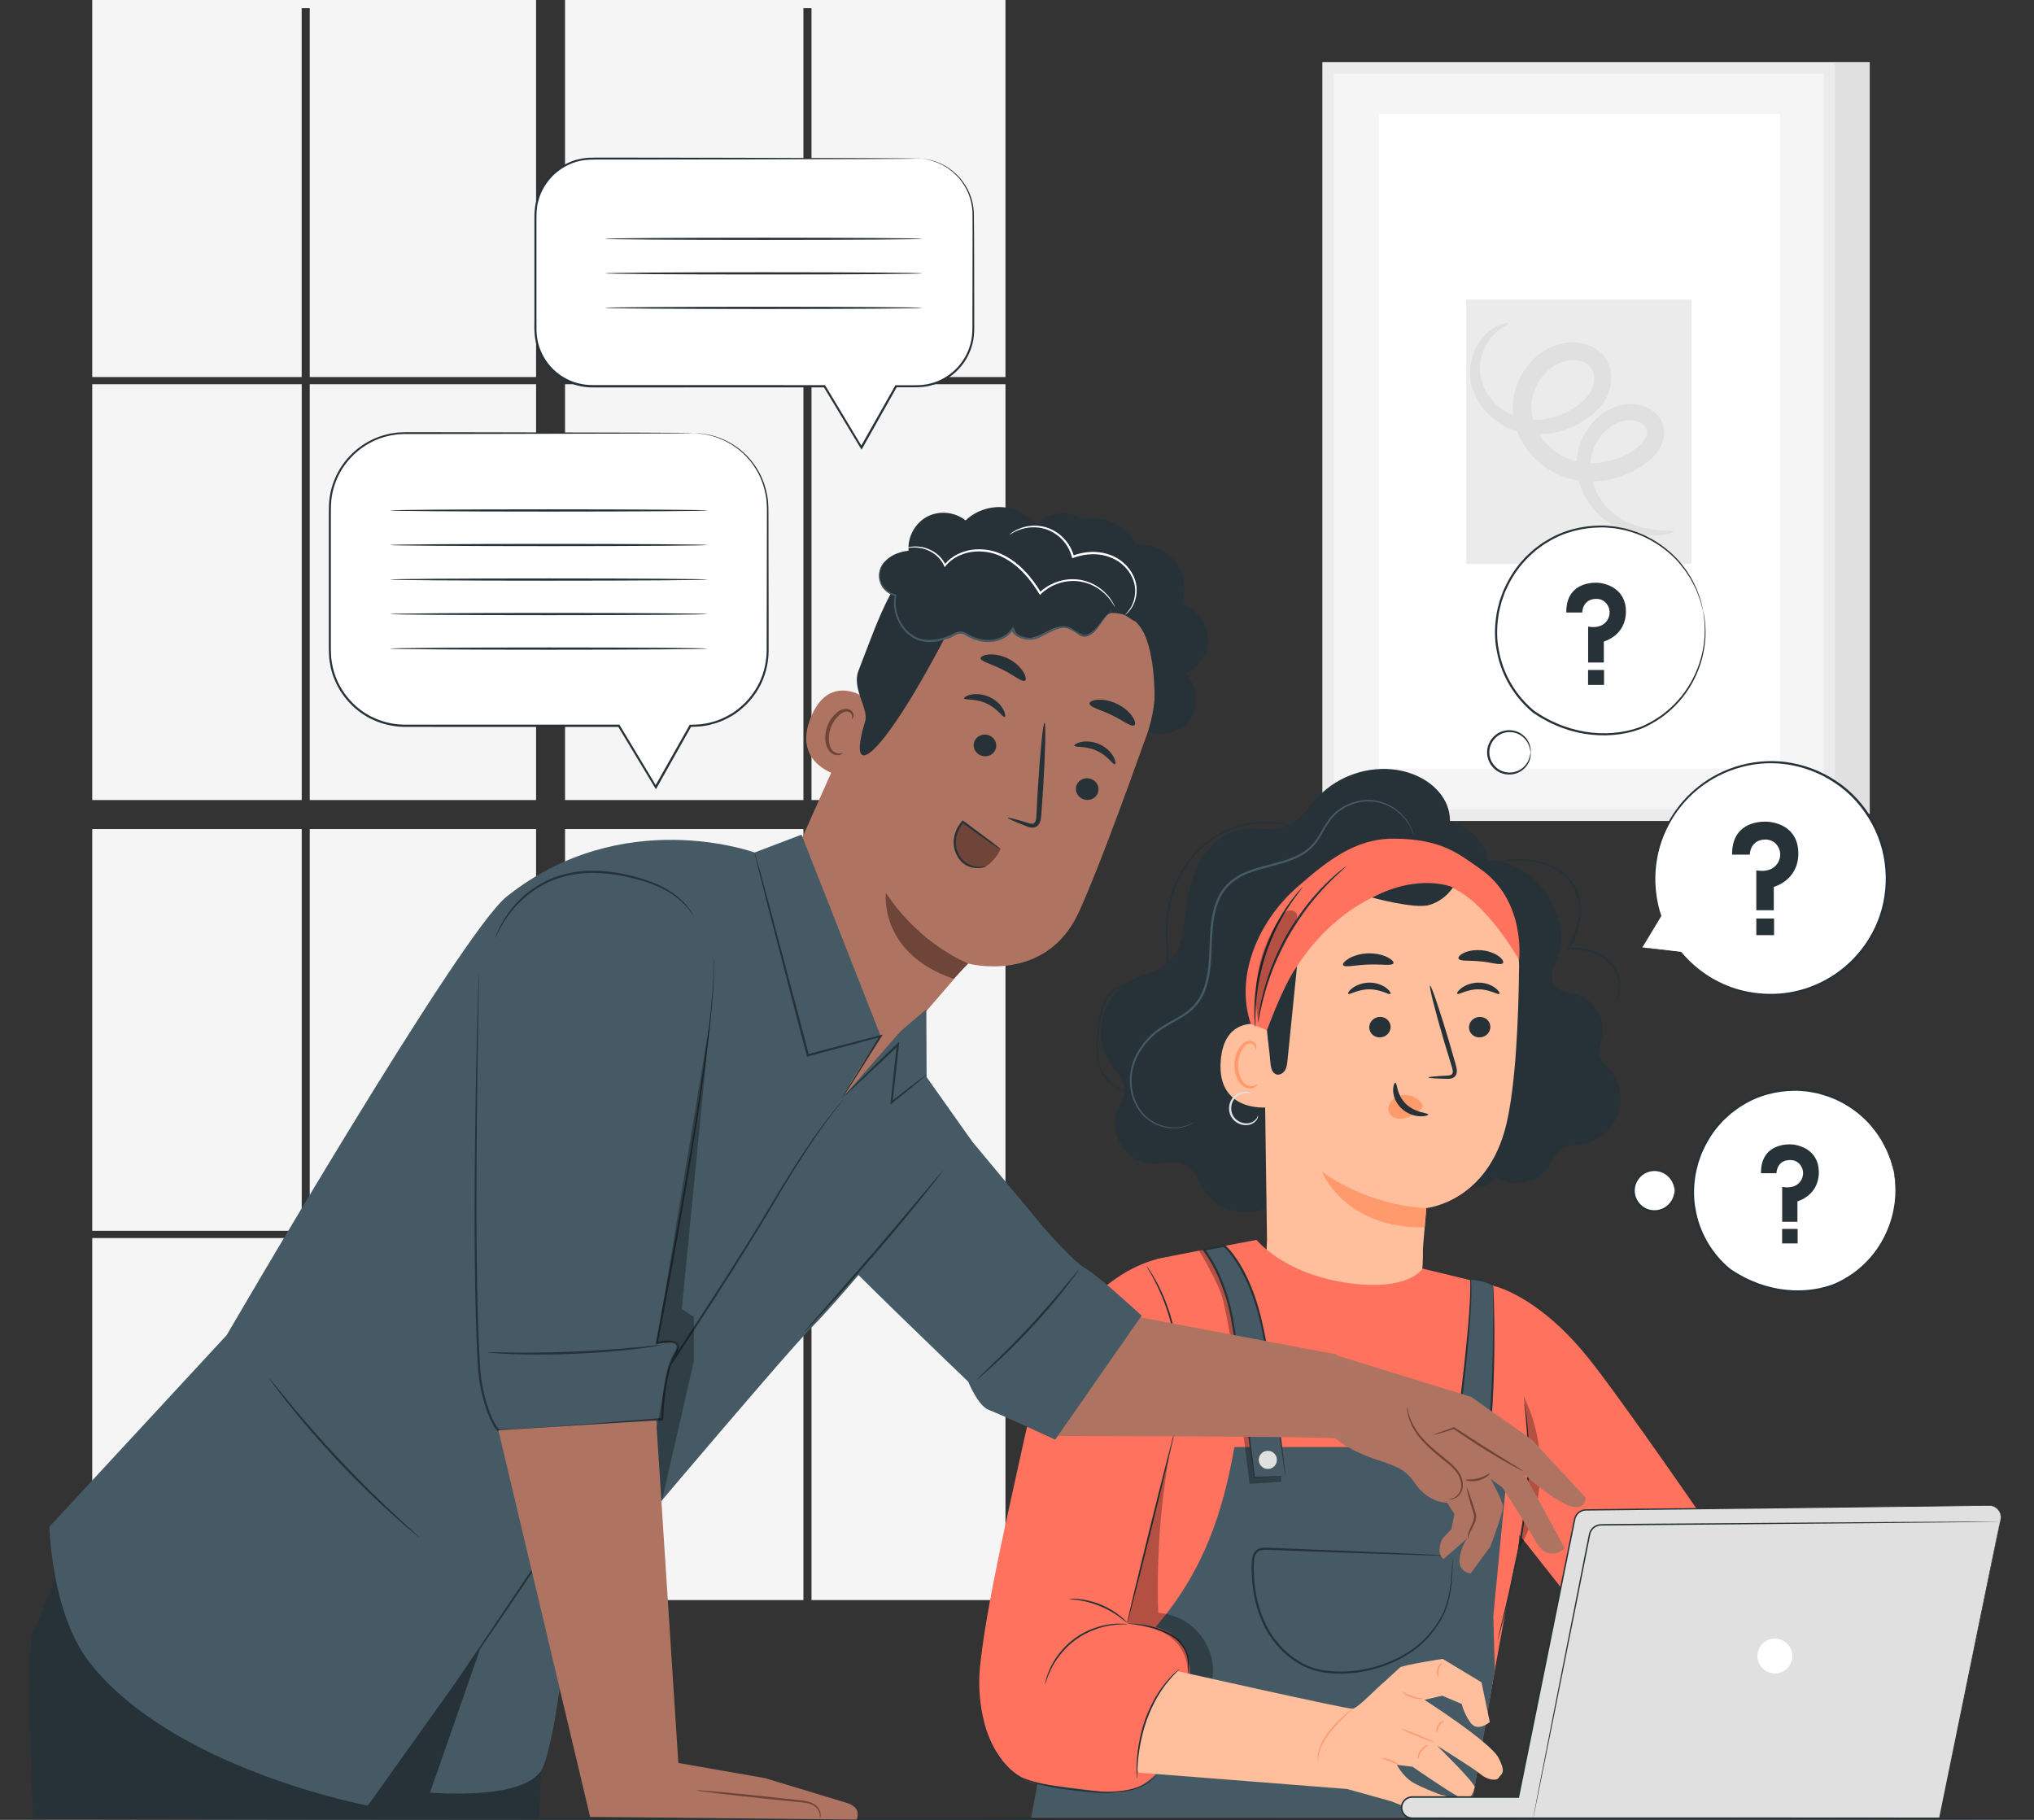 <svg width="247" height="221" viewBox="0 0 247 221" fill="none" xmlns="http://www.w3.org/2000/svg">
<rect x="0" y="0" width="247" height="221" fill="#333333" stroke="none"/>
<g clip-path="url(#clip0_1035_1691)">
<path d="M36.639 46.66H11.201V97.155H36.639V46.66Z" fill="#F5F5F5"/>
<path d="M65.099 46.66H37.615V97.155H65.099V46.66Z" fill="#F5F5F5"/>
<path d="M65.099 100.681H37.615V149.467H65.099V100.681Z" fill="#F5F5F5"/>
<path d="M68.619 45.787H97.563V0.993H98.544V45.787H122.099V0H68.619V45.787Z" fill="#F5F5F5"/>
<path d="M122.1 46.66H98.545V97.155H122.1V46.66Z" fill="#F5F5F5"/>
<path d="M122.1 100.681H98.545V149.467H122.1V100.681Z" fill="#F5F5F5"/>
<path d="M36.639 100.681H11.201V149.467H36.639V100.681Z" fill="#F5F5F5"/>
<path d="M97.563 100.681H68.619V149.467H97.563V100.681Z" fill="#F5F5F5"/>
<path d="M36.639 150.345H11.201V194.309H36.639V150.345Z" fill="#F5F5F5"/>
<path d="M122.1 150.345H98.545V194.309H122.1V150.345Z" fill="#F5F5F5"/>
<path d="M36.634 45.787V0.993H37.615V45.787H65.098V0H11.201V45.787H36.634Z" fill="#F5F5F5"/>
<path d="M97.563 150.345H68.619V194.309H97.563V150.345Z" fill="#F5F5F5"/>
<path d="M65.099 150.345H37.615V194.309H65.099V150.345Z" fill="#F5F5F5"/>
<path d="M97.563 46.66H68.619V97.155H97.563V46.66Z" fill="#F5F5F5"/>
<path d="M227.056 7.533H222.814V98.857H227.056V7.533Z" fill="#E0E0E0"/>
<path d="M222.105 8.238H161.348C161.313 8.238 161.285 8.266 161.285 8.301V98.919C161.285 98.954 161.313 98.982 161.348 98.982H222.105C222.14 98.982 222.168 98.954 222.168 98.919V8.301C222.168 8.266 222.14 8.238 222.105 8.238Z" fill="#F5F5F5"/>
<path d="M222.814 99.693H160.643C160.611 99.693 160.58 99.667 160.58 99.63V7.596C160.58 7.565 160.606 7.533 160.643 7.533H222.814C222.845 7.533 222.877 7.559 222.877 7.596V99.63C222.877 99.661 222.85 99.693 222.814 99.693ZM162.051 98.277H221.4C221.431 98.277 221.463 98.251 221.463 98.214V9.007C221.463 8.975 221.437 8.944 221.4 8.944H162.051C162.02 8.944 161.989 8.97 161.989 9.007V98.214C161.989 98.246 162.015 98.277 162.051 98.277Z" fill="#EBEBEB"/>
<path d="M216.078 13.839H167.477C167.442 13.839 167.414 13.867 167.414 13.902V93.266C167.414 93.301 167.442 93.329 167.477 93.329H216.078C216.113 93.329 216.141 93.301 216.141 93.266V13.902C216.141 13.867 216.113 13.839 216.078 13.839Z" fill="white"/>
<path d="M205.379 36.372H178.078C178.061 36.372 178.047 36.386 178.047 36.403V68.456C178.047 68.473 178.061 68.487 178.078 68.487H205.379C205.396 68.487 205.41 68.473 205.41 68.456V36.403C205.41 36.386 205.396 36.372 205.379 36.372Z" fill="#EBEBEB"/>
<path d="M203.24 64.558C203.277 64.662 201.926 65.253 199.354 64.95C198.086 64.778 196.516 64.323 194.987 63.2C193.495 62.076 192.076 60.269 191.596 57.855C191.095 55.457 191.899 52.469 194.189 50.551C194.757 50.076 195.42 49.674 196.156 49.397C196.938 49.104 197.778 49.01 198.618 49.114C199.453 49.214 200.334 49.506 201.08 50.191C201.832 50.875 202.249 52.03 202.051 53.064C201.873 54.104 201.305 54.898 200.7 55.53C200.074 56.173 199.364 56.643 198.639 57.05C197.168 57.865 195.483 58.372 193.719 58.456C191.966 58.539 190.109 58.179 188.481 57.26C186.869 56.35 185.487 54.976 184.626 53.258C183.75 51.56 183.473 49.496 183.932 47.652C184.376 45.813 185.419 44.172 186.885 43.033C187.621 42.464 188.45 42.041 189.358 41.785C190.271 41.55 191.215 41.508 192.144 41.696C193.062 41.889 194.001 42.344 194.674 43.122C195.352 43.895 195.655 44.909 195.665 45.828C195.681 46.753 195.43 47.652 195.008 48.404C194.596 49.162 194.037 49.773 193.448 50.28C192.264 51.283 190.933 51.946 189.572 52.343C188.21 52.735 186.812 52.84 185.492 52.657C184.177 52.469 182.941 51.988 181.944 51.293C179.925 49.924 178.762 47.84 178.553 45.917C178.324 43.958 179.039 42.354 179.811 41.309C180.598 40.243 181.511 39.7 182.132 39.449C182.774 39.209 183.134 39.214 183.15 39.277C183.176 39.366 182.863 39.507 182.341 39.852C181.835 40.207 181.115 40.797 180.536 41.795C179.967 42.772 179.498 44.188 179.795 45.734C180.066 47.27 181.115 48.926 182.81 49.961C184.469 51.016 186.796 51.288 189.029 50.551C190.135 50.196 191.241 49.595 192.138 48.791C193.031 47.986 193.641 46.952 193.594 45.87C193.563 44.783 192.885 44.021 191.721 43.796C191.158 43.686 190.521 43.723 189.932 43.88C189.347 44.057 188.753 44.355 188.241 44.763C187.208 45.578 186.426 46.811 186.113 48.158C185.789 49.506 185.982 50.933 186.635 52.228C187.276 53.519 188.351 54.595 189.577 55.295C190.803 55.995 192.227 56.293 193.625 56.241C195.029 56.188 196.406 55.791 197.606 55.149C198.211 54.82 198.775 54.449 199.197 54.026C199.63 53.602 199.933 53.117 200.006 52.709C200.084 52.296 199.959 51.936 199.682 51.648C199.39 51.356 198.889 51.136 198.362 51.069C197.835 50.99 197.288 51.037 196.813 51.199C196.291 51.377 195.801 51.654 195.368 51.993C194.502 52.672 193.85 53.608 193.484 54.595C193.114 55.582 193.025 56.606 193.166 57.583C193.453 59.543 194.559 61.162 195.775 62.207C197.016 63.257 198.383 63.795 199.521 64.077C201.837 64.615 203.225 64.349 203.24 64.548V64.558Z" fill="#E0E0E0"/>
<path d="M247 220.864C247 220.937 191.705 221 123.508 221C55.311 221 0 220.937 0 220.864C0 220.791 55.285 220.729 123.508 220.729C191.731 220.729 247 220.791 247 220.864Z" fill="#263238"/>
<path d="M199.432 115.054L201.681 111.219C200.867 108.826 200.684 106.182 201.29 103.539C203.027 95.932 210.597 91.172 218.193 92.912C225.789 94.652 230.541 102.233 228.804 109.84C227.067 117.446 219.497 122.206 211.901 120.466C208.729 119.74 206.053 117.995 204.138 115.654L199.422 115.059L199.432 115.054Z" fill="white"/>
<path d="M199.432 115.053C199.432 115.053 199.526 115.069 199.724 115.1C199.938 115.132 200.231 115.173 200.617 115.231C201.43 115.346 202.609 115.508 204.143 115.722C204.175 115.722 204.206 115.701 204.211 115.67C204.211 115.659 204.211 115.644 204.211 115.633C204.211 115.633 204.211 115.633 204.211 115.628L204.107 115.691C205.265 117.117 207.086 118.789 209.715 119.87C211.019 120.419 212.527 120.774 214.144 120.884C215.762 120.993 217.509 120.831 219.241 120.299C220.973 119.771 222.69 118.872 224.203 117.603C225.716 116.338 227.025 114.698 227.933 112.786C229.775 108.982 229.837 104.003 227.583 99.913C226.462 97.849 224.871 96.078 222.977 94.84C221.099 93.586 218.975 92.818 216.852 92.536C214.729 92.264 212.616 92.504 210.722 93.116C208.823 93.727 207.133 94.719 205.755 95.916C202.985 98.324 201.498 101.496 201.05 104.286C200.575 107.102 201.029 109.526 201.623 111.239V111.192C200.914 112.446 200.356 113.413 199.975 114.081C199.798 114.395 199.662 114.64 199.563 114.813C199.469 114.975 199.432 115.053 199.432 115.053C199.432 115.053 199.49 114.964 199.594 114.797C199.698 114.62 199.85 114.379 200.038 114.066C200.429 113.413 200.997 112.472 201.733 111.25C201.743 111.234 201.743 111.213 201.733 111.197C201.164 109.489 200.742 107.091 201.227 104.312C201.686 101.558 203.168 98.45 205.901 96.088C207.263 94.918 208.922 93.951 210.79 93.351C212.652 92.755 214.723 92.52 216.805 92.797C218.887 93.074 220.968 93.831 222.805 95.064C224.657 96.276 226.217 98.011 227.317 100.038C229.524 104.05 229.467 108.93 227.667 112.66C226.78 114.536 225.497 116.15 224.015 117.399C222.533 118.648 220.848 119.541 219.147 120.069C217.447 120.602 215.73 120.769 214.134 120.664C212.538 120.565 211.051 120.225 209.757 119.692C207.154 118.648 205.338 117.012 204.169 115.612C204.149 115.586 204.107 115.581 204.081 115.602C204.06 115.617 204.055 115.649 204.065 115.675V115.68L204.128 115.591C202.609 115.414 201.441 115.278 200.637 115.184C200.246 115.142 199.944 115.105 199.724 115.079C199.516 115.058 199.406 115.048 199.406 115.048L199.432 115.053Z" fill="#263238"/>
<path d="M210.341 103.789H212.486C212.486 103.789 212.486 101.986 214.359 101.95C215.329 101.934 215.835 102.571 216.038 103.057C216.278 103.627 216.205 104.269 215.887 104.797C215.522 105.398 214.724 105.946 213.279 105.69V110.539H215.402V107.702C215.402 107.702 218.381 106.929 218.381 103.648C218.381 100.367 215.564 99.776 214.359 99.776C213.435 99.776 210.3 100.001 210.336 103.794L210.341 103.789Z" fill="#263238"/>
<path d="M215.434 111.542H213.279V113.559H215.434V111.542Z" fill="#263238"/>
<path d="M229.984 142.309C228.529 135.047 221.287 130.852 214.484 132.816C207.822 134.739 203.993 142.037 206.205 148.62C206.946 150.825 208.25 152.68 209.904 154.085C209.966 154.137 210.024 154.179 210.092 154.226C210.097 154.226 210.102 154.231 210.107 154.237C212.992 156.211 216.503 157.167 219.967 156.718C221.131 156.567 222.247 156.274 223.228 155.804C228.252 153.411 231.08 147.774 229.984 142.309Z" fill="white"/>
<path d="M229.984 142.309C229.984 142.309 230.004 142.372 230.03 142.502C230.057 142.644 230.093 142.837 230.135 143.082C230.218 143.589 230.281 144.352 230.255 145.334C230.197 146.311 230.025 147.518 229.561 148.835C229.091 150.146 228.356 151.593 227.187 152.915C226.608 153.578 225.925 154.205 225.153 154.78C224.36 155.323 223.504 155.856 222.528 156.217C220.577 156.927 218.303 157.126 216.002 156.755C214.854 156.562 213.696 156.227 212.58 155.736C212.021 155.496 211.468 155.214 210.931 154.9C210.66 154.743 210.399 154.576 210.138 154.404C209.867 154.231 209.627 154.007 209.397 153.798C207.535 152.074 206.147 149.676 205.672 147.016C205.401 145.695 205.406 144.336 205.589 143.041C205.657 142.388 205.839 141.755 206.001 141.128C206.11 140.825 206.215 140.517 206.324 140.219C206.423 139.916 206.585 139.634 206.71 139.342C207.263 138.198 207.947 137.137 208.792 136.249L209.095 135.909L209.428 135.601C209.653 135.397 209.861 135.183 210.096 135C210.576 134.64 211.035 134.269 211.547 133.987C213.539 132.754 215.783 132.247 217.849 132.236C218.365 132.205 218.871 132.289 219.372 132.32C219.868 132.367 220.348 132.498 220.817 132.576C221.276 132.717 221.735 132.837 222.163 132.994C222.586 133.182 223.014 133.323 223.4 133.537C224.975 134.331 226.222 135.366 227.145 136.411C227.578 136.959 228.001 137.456 228.298 137.973C228.638 138.469 228.862 138.966 229.081 139.41C229.196 139.629 229.284 139.843 229.352 140.047C229.425 140.251 229.493 140.444 229.561 140.622C229.702 140.972 229.759 141.29 229.822 141.541C229.879 141.782 229.921 141.97 229.952 142.111C229.978 142.241 229.994 142.304 229.989 142.309C229.989 142.309 229.963 142.246 229.926 142.121C229.884 141.98 229.832 141.797 229.77 141.557C229.697 141.311 229.634 140.998 229.483 140.653C229.415 140.475 229.342 140.287 229.264 140.089C229.191 139.885 229.102 139.671 228.982 139.462C228.763 139.028 228.528 138.537 228.189 138.051C227.892 137.539 227.464 137.053 227.031 136.52C226.102 135.502 224.866 134.488 223.311 133.72C222.93 133.516 222.502 133.375 222.09 133.198C221.662 133.046 221.214 132.931 220.76 132.79C220.296 132.712 219.826 132.592 219.336 132.545C218.845 132.513 218.35 132.435 217.838 132.466C215.809 132.487 213.613 132.994 211.667 134.206C211.166 134.483 210.712 134.849 210.248 135.199C210.018 135.382 209.815 135.596 209.59 135.789L209.261 136.092L208.964 136.426C208.14 137.299 207.472 138.339 206.935 139.457C206.81 139.744 206.653 140.016 206.559 140.313C206.455 140.611 206.35 140.909 206.246 141.207C206.09 141.818 205.912 142.435 205.844 143.077C205.667 144.347 205.662 145.674 205.928 146.964C206.392 149.566 207.749 151.912 209.569 153.604C209.799 153.819 210.023 154.028 210.279 154.19C210.534 154.362 210.795 154.529 211.061 154.681C211.588 154.994 212.126 155.271 212.679 155.506C213.774 155.992 214.912 156.321 216.038 156.514C218.292 156.885 220.535 156.697 222.445 156.013C223.4 155.668 224.245 155.146 225.027 154.618C225.789 154.059 226.467 153.448 227.041 152.795C228.199 151.499 228.94 150.083 229.42 148.788C229.895 147.487 230.077 146.301 230.15 145.329C230.192 144.357 230.15 143.6 230.083 143.088C230.051 142.842 230.025 142.654 230.004 142.508C229.989 142.377 229.984 142.309 229.989 142.309H229.984Z" fill="#263238"/>
<path d="M213.853 142.471H215.726C215.726 142.471 215.726 140.894 217.364 140.868C218.215 140.852 218.653 141.411 218.835 141.839C219.044 142.336 218.982 142.9 218.7 143.36C218.382 143.882 217.688 144.363 216.42 144.138V148.37H218.272V145.888C218.272 145.888 220.87 145.214 220.87 142.346C220.87 139.603 218.413 138.966 217.359 138.966C216.556 138.966 213.811 139.159 213.848 142.471H213.853Z" fill="#263238"/>
<path d="M218.297 149.237H216.414V150.998H218.297V149.237Z" fill="#263238"/>
<path d="M203.376 144.582C203.376 145.962 202.26 147.08 200.882 147.08C199.505 147.08 198.389 145.962 198.389 144.582C198.389 143.203 199.505 142.085 200.882 142.085C202.26 142.085 203.376 143.203 203.376 144.582Z" fill="white"/>
<path d="M203.376 144.582C203.35 144.582 203.356 144.357 203.246 143.986C203.142 143.621 202.886 143.083 202.333 142.675C201.796 142.262 200.919 142.038 200.074 142.356C199.234 142.649 198.514 143.542 198.519 144.587C198.509 145.632 199.234 146.525 200.074 146.818C200.919 147.137 201.796 146.907 202.333 146.499C202.886 146.092 203.142 145.554 203.246 145.188C203.35 144.812 203.35 144.587 203.376 144.592C203.387 144.592 203.392 144.645 203.397 144.754C203.403 144.859 203.397 145.016 203.35 145.214C203.272 145.606 203.032 146.191 202.448 146.656C201.884 147.121 200.93 147.398 199.985 147.058C199.052 146.75 198.238 145.757 198.248 144.592C198.238 143.427 199.052 142.435 199.985 142.126C200.924 141.787 201.884 142.064 202.448 142.529C203.032 142.994 203.272 143.579 203.35 143.971C203.392 144.169 203.403 144.326 203.397 144.43C203.397 144.535 203.387 144.592 203.376 144.592V144.582Z" fill="#263238"/>
<path d="M206.835 74.213C205.332 66.726 197.872 62.401 190.855 64.428C183.984 66.408 180.04 73.936 182.32 80.723C183.087 82.995 184.428 84.907 186.134 86.355C186.196 86.407 186.259 86.454 186.327 86.501C186.332 86.501 186.337 86.506 186.342 86.511C189.316 88.544 192.937 89.536 196.51 89.071C197.71 88.915 198.858 88.612 199.87 88.131C205.051 85.665 207.967 79.85 206.84 74.218L206.835 74.213Z" fill="white"/>
<path d="M206.835 74.213C206.835 74.213 206.855 74.281 206.881 74.412C206.908 74.558 206.944 74.757 206.986 75.008C207.069 75.53 207.137 76.319 207.106 77.332C207.043 78.341 206.871 79.584 206.391 80.942C205.911 82.296 205.144 83.785 203.944 85.148C203.35 85.833 202.645 86.481 201.847 87.071C201.033 87.63 200.152 88.178 199.139 88.555C197.126 89.286 194.783 89.495 192.409 89.108C191.225 88.91 190.036 88.565 188.883 88.058C188.304 87.813 187.74 87.52 187.187 87.196C186.911 87.04 186.639 86.862 186.368 86.684C186.086 86.507 185.841 86.277 185.606 86.057C183.687 84.281 182.252 81.81 181.767 79.067C181.485 77.703 181.49 76.308 181.678 74.966C181.746 74.292 181.939 73.644 182.101 72.996C182.21 72.683 182.32 72.369 182.429 72.056C182.534 71.742 182.695 71.455 182.826 71.152C183.394 69.976 184.104 68.879 184.97 67.965L185.283 67.615L185.627 67.296C185.862 67.087 186.076 66.863 186.316 66.674C186.806 66.304 187.281 65.922 187.813 65.63C189.869 64.36 192.18 63.838 194.308 63.827C194.846 63.796 195.368 63.88 195.879 63.916C196.39 63.968 196.88 64.099 197.371 64.183C197.846 64.329 198.315 64.454 198.759 64.616C199.192 64.809 199.635 64.956 200.037 65.175C201.659 65.99 202.943 67.061 203.903 68.132C204.351 68.696 204.789 69.208 205.092 69.746C205.442 70.258 205.676 70.77 205.895 71.225C206.015 71.45 206.104 71.669 206.172 71.883C206.25 72.092 206.318 72.291 206.386 72.474C206.532 72.834 206.589 73.163 206.657 73.419C206.715 73.67 206.762 73.863 206.793 74.01C206.824 74.14 206.835 74.213 206.829 74.213C206.824 74.213 206.803 74.145 206.767 74.015C206.725 73.874 206.673 73.68 206.605 73.435C206.532 73.179 206.464 72.86 206.313 72.5C206.245 72.317 206.167 72.124 206.089 71.915C206.015 71.706 205.922 71.486 205.802 71.267C205.572 70.817 205.337 70.316 204.983 69.814C204.675 69.287 204.236 68.785 203.788 68.231C202.833 67.176 201.555 66.136 199.953 65.342C199.562 65.128 199.124 64.987 198.691 64.799C198.253 64.642 197.788 64.522 197.319 64.381C196.839 64.303 196.354 64.177 195.847 64.13C195.341 64.099 194.83 64.015 194.303 64.052C192.211 64.073 189.947 64.595 187.938 65.844C187.422 66.126 186.958 66.507 186.472 66.868C186.238 67.056 186.024 67.275 185.8 67.479L185.46 67.793L185.153 68.137C184.302 69.036 183.614 70.112 183.055 71.267C182.93 71.559 182.768 71.841 182.669 72.15C182.56 72.453 182.455 72.761 182.346 73.069C182.184 73.701 182.002 74.334 181.934 74.997C181.751 76.308 181.746 77.672 182.022 79.01C182.497 81.695 183.901 84.114 185.779 85.853C186.019 86.073 186.248 86.287 186.509 86.454C186.775 86.632 187.041 86.804 187.312 86.961C187.855 87.285 188.413 87.567 188.982 87.813C190.114 88.314 191.283 88.649 192.446 88.852C194.773 89.239 197.084 89.04 199.056 88.335C200.042 87.975 200.913 87.437 201.717 86.893C202.504 86.319 203.203 85.686 203.793 85.012C204.988 83.675 205.755 82.212 206.245 80.88C206.73 79.542 206.923 78.315 206.996 77.317C207.038 76.314 206.996 75.53 206.923 75.008C206.892 74.757 206.866 74.558 206.845 74.412C206.829 74.276 206.824 74.208 206.829 74.208L206.835 74.213Z" fill="#263238"/>
<path d="M190.209 74.38H192.139C192.139 74.38 192.139 72.755 193.824 72.724C194.701 72.709 195.154 73.283 195.337 73.722C195.551 74.234 195.488 74.814 195.201 75.289C194.873 75.833 194.153 76.324 192.854 76.094V80.456H194.763V77.902C194.763 77.902 197.445 77.207 197.445 74.25C197.445 71.418 194.909 70.76 193.824 70.76C192.995 70.76 190.167 70.958 190.203 74.375L190.209 74.38Z" fill="#263238"/>
<path d="M194.788 81.36H192.848V83.173H194.788V81.36Z" fill="#263238"/>
<path d="M185.869 91.355C185.869 92.776 184.716 93.931 183.297 93.931C181.878 93.931 180.725 92.776 180.725 91.355C180.725 89.934 181.878 88.779 183.297 88.779C184.716 88.779 185.869 89.934 185.869 91.355Z" fill="white"/>
<path d="M185.868 91.355C185.842 91.355 185.847 91.125 185.737 90.738C185.628 90.357 185.367 89.808 184.793 89.385C184.24 88.962 183.332 88.727 182.461 89.056C181.595 89.359 180.849 90.278 180.859 91.36C180.849 92.436 181.595 93.361 182.461 93.664C183.332 93.993 184.24 93.758 184.793 93.335C185.367 92.912 185.628 92.358 185.737 91.982C185.847 91.595 185.842 91.365 185.868 91.365C185.878 91.365 185.883 91.423 185.888 91.532C185.894 91.642 185.883 91.804 185.842 92.008C185.763 92.41 185.513 93.016 184.913 93.492C184.334 93.967 183.348 94.254 182.377 93.904C181.417 93.586 180.578 92.567 180.588 91.365C180.578 90.169 181.417 89.145 182.377 88.826C183.348 88.476 184.334 88.763 184.913 89.239C185.513 89.714 185.763 90.32 185.842 90.722C185.883 90.926 185.894 91.088 185.888 91.198C185.888 91.308 185.878 91.365 185.868 91.365V91.355Z" fill="#263238"/>
<path d="M84.119 52.605H49.186C44.146 52.605 40.066 56.695 40.066 61.737V79.009C40.066 84.056 44.151 88.141 49.186 88.141H75.166L79.653 95.591L83.853 88.141H84.119C89.153 88.141 93.238 84.05 93.238 79.009V61.737C93.238 56.69 89.153 52.605 84.119 52.605Z" fill="white"/>
<path d="M84.119 52.605C84.119 52.605 84.192 52.605 84.333 52.605C84.484 52.61 84.693 52.615 84.969 52.626C85.251 52.652 85.596 52.704 86.008 52.772C86.409 52.871 86.884 52.976 87.395 53.18C88.407 53.571 89.628 54.224 90.729 55.374C91.287 55.938 91.788 56.638 92.231 57.432C92.659 58.237 92.983 59.156 93.165 60.165C93.364 61.173 93.306 62.255 93.317 63.367C93.317 64.485 93.317 65.656 93.322 66.878C93.322 69.318 93.332 71.951 93.338 74.767C93.338 76.172 93.338 77.625 93.338 79.119C93.311 80.624 92.936 82.181 92.143 83.565C91.752 84.26 91.256 84.903 90.692 85.493C90.103 86.057 89.477 86.606 88.741 87.008C88.021 87.426 87.239 87.766 86.404 87.964C85.992 88.09 85.564 88.136 85.142 88.204C84.714 88.236 84.276 88.267 83.848 88.267L83.952 88.204C82.627 90.561 81.213 93.074 79.758 95.66L79.653 95.848L79.538 95.66C78.12 93.303 76.601 90.785 75.047 88.21L75.161 88.272C68.327 88.272 61.008 88.272 53.459 88.272C51.987 88.272 50.527 88.272 49.076 88.267C47.605 88.246 46.15 87.87 44.866 87.201C42.294 85.843 40.458 83.262 40.056 80.467L39.978 79.945L39.952 79.417C39.926 79.067 39.931 78.722 39.931 78.377C39.931 77.688 39.931 77.003 39.931 76.324C39.931 74.96 39.931 73.612 39.931 72.28C39.931 69.611 39.931 66.998 39.931 64.449C39.931 63.811 39.931 63.179 39.931 62.547C39.926 61.92 39.936 61.288 39.999 60.661C40.139 59.412 40.547 58.211 41.152 57.15C42.362 55.019 44.391 53.488 46.593 52.856C46.87 52.788 47.146 52.704 47.422 52.652C47.704 52.61 47.981 52.568 48.262 52.527C48.826 52.49 49.384 52.469 49.927 52.485C51.017 52.485 52.092 52.485 53.14 52.485C55.243 52.485 57.257 52.49 59.182 52.495C66.877 52.511 73.106 52.527 77.42 52.537C79.57 52.547 81.239 52.558 82.377 52.563C82.94 52.568 83.368 52.574 83.665 52.579C83.957 52.579 84.103 52.594 84.103 52.594C84.103 52.594 83.952 52.605 83.665 52.61C83.368 52.61 82.935 52.615 82.377 52.626C81.234 52.631 79.565 52.642 77.42 52.652C73.106 52.662 66.877 52.678 59.182 52.694C57.257 52.694 55.238 52.699 53.14 52.704C52.092 52.704 51.017 52.704 49.927 52.704C49.655 52.704 49.379 52.704 49.102 52.704C48.831 52.72 48.56 52.73 48.283 52.746C48.012 52.788 47.741 52.83 47.464 52.871C47.193 52.918 46.927 53.007 46.656 53.07C44.511 53.692 42.534 55.191 41.355 57.27C40.766 58.305 40.374 59.475 40.239 60.692C40.181 61.298 40.171 61.92 40.176 62.552C40.176 63.179 40.176 63.817 40.176 64.454C40.176 67.004 40.176 69.616 40.176 72.285C40.176 73.618 40.176 74.971 40.176 76.329C40.176 77.008 40.176 77.693 40.176 78.382C40.176 78.727 40.176 79.072 40.197 79.412L40.223 79.924L40.301 80.43C40.698 83.142 42.477 85.65 44.976 86.966C46.228 87.619 47.636 87.98 49.066 88.001C50.516 88.001 51.977 88.001 53.443 88.001C60.992 88.001 68.311 88.001 75.146 88.001H75.219L75.255 88.063C76.805 90.639 78.323 93.162 79.737 95.519H79.518C80.978 92.938 82.392 90.425 83.723 88.074L83.759 88.011H83.827C84.26 88.011 84.677 87.985 85.095 87.954C85.507 87.886 85.924 87.844 86.326 87.724C87.135 87.531 87.896 87.201 88.6 86.794C89.32 86.402 89.931 85.869 90.505 85.32C91.052 84.746 91.538 84.119 91.924 83.44C92.701 82.092 93.066 80.572 93.097 79.098C93.097 77.604 93.103 76.157 93.108 74.751C93.108 71.941 93.118 69.302 93.124 66.862C93.124 65.645 93.124 64.475 93.129 63.352C93.124 62.234 93.186 61.163 92.993 60.17C92.821 59.182 92.508 58.268 92.091 57.474C91.658 56.691 91.172 55.996 90.62 55.437C89.54 54.292 88.34 53.634 87.338 53.237C86.837 53.028 86.368 52.924 85.966 52.814C85.559 52.741 85.215 52.683 84.938 52.652C84.662 52.636 84.453 52.621 84.302 52.61C84.161 52.6 84.088 52.589 84.088 52.589L84.119 52.605Z" fill="#263238"/>
<path d="M85.93 61.988C85.93 62.062 77.291 62.124 66.638 62.124C55.984 62.124 47.34 62.062 47.34 61.988C47.34 61.915 55.979 61.852 66.638 61.852C77.296 61.852 85.93 61.915 85.93 61.988Z" fill="#263238"/>
<path d="M85.93 66.184C85.93 66.257 77.291 66.32 66.638 66.32C55.984 66.32 47.34 66.257 47.34 66.184C47.34 66.111 55.979 66.048 66.638 66.048C77.296 66.048 85.93 66.111 85.93 66.184Z" fill="#263238"/>
<path d="M85.93 70.379C85.93 70.452 77.291 70.515 66.638 70.515C55.984 70.515 47.34 70.452 47.34 70.379C47.34 70.306 55.979 70.243 66.638 70.243C77.296 70.243 85.93 70.306 85.93 70.379Z" fill="#263238"/>
<path d="M85.93 74.569C85.93 74.642 77.291 74.704 66.638 74.704C55.984 74.704 47.34 74.642 47.34 74.569C47.34 74.495 55.979 74.433 66.638 74.433C77.296 74.433 85.93 74.495 85.93 74.569Z" fill="#263238"/>
<path d="M85.93 78.764C85.93 78.837 77.291 78.9 66.638 78.9C55.984 78.9 47.34 78.837 47.34 78.764C47.34 78.691 55.979 78.628 66.638 78.628C77.296 78.628 85.93 78.691 85.93 78.764Z" fill="#263238"/>
<path d="M111.342 19.268H71.917C68.119 19.268 65.041 22.35 65.041 26.153V40.04C65.041 43.843 68.119 46.926 71.917 46.926H100.146L104.633 54.376L108.833 46.926H111.342C115.14 46.926 118.218 43.843 118.218 40.04V26.153C118.218 22.35 115.14 19.268 111.342 19.268Z" fill="white"/>
<path d="M111.342 19.268C111.342 19.268 111.577 19.268 112.036 19.284C112.49 19.346 113.178 19.42 114.003 19.764C114.827 20.093 115.782 20.705 116.637 21.687C117.049 22.189 117.435 22.774 117.733 23.458C118.02 24.148 118.213 24.926 118.26 25.762C118.307 29.09 118.291 33.123 118.307 37.763C118.307 38.343 118.307 38.933 118.307 39.529C118.317 40.124 118.291 40.746 118.182 41.362C117.942 42.585 117.373 43.797 116.465 44.763C116.022 45.249 115.505 45.688 114.916 46.028C114.337 46.378 113.7 46.655 113.022 46.811C112.688 46.911 112.338 46.942 111.994 46.994C111.645 47.015 111.29 47.036 110.94 47.031C110.241 47.031 109.537 47.031 108.822 47.031L108.921 46.973C107.596 49.335 106.188 51.837 104.727 54.429L104.622 54.611L104.513 54.429C103.089 52.072 101.576 49.559 100.021 46.979L100.131 47.041C92.686 47.041 84.584 47.041 76.179 47.047C74.812 47.047 73.456 47.047 72.105 47.047C70.738 47.073 69.355 46.717 68.208 45.986C67.055 45.275 66.121 44.22 65.563 43.008C64.957 41.806 64.853 40.417 64.895 39.147C64.895 36.566 64.895 34.032 64.895 31.551C64.895 30.307 64.895 29.08 64.895 27.867C64.895 27.262 64.895 26.655 64.9 26.055C64.921 25.443 64.989 24.837 65.161 24.257C65.469 23.087 66.126 22.047 66.94 21.201C67.78 20.381 68.797 19.759 69.893 19.435C70.441 19.289 70.999 19.169 71.562 19.158C72.126 19.127 72.668 19.148 73.211 19.143C74.301 19.143 75.371 19.143 76.424 19.143C80.635 19.148 84.558 19.153 88.142 19.158C95.3 19.174 101.091 19.19 105.108 19.2C107.106 19.211 108.655 19.221 109.72 19.226C110.241 19.232 110.643 19.237 110.919 19.242C111.191 19.242 111.326 19.258 111.326 19.258C111.326 19.258 111.185 19.268 110.919 19.273C110.643 19.273 110.241 19.279 109.72 19.289C108.655 19.294 107.106 19.305 105.108 19.315C101.096 19.326 95.3 19.341 88.142 19.357C84.558 19.357 80.64 19.367 76.424 19.373C75.371 19.373 74.301 19.373 73.211 19.373C72.12 19.373 71.014 19.331 69.955 19.66C68.896 19.973 67.915 20.574 67.107 21.368C66.324 22.183 65.693 23.186 65.396 24.315C65.062 25.433 65.156 26.64 65.145 27.857C65.145 29.069 65.145 30.302 65.145 31.54C65.145 34.022 65.145 36.556 65.145 39.137C65.145 39.785 65.124 40.427 65.234 41.054C65.323 41.686 65.516 42.303 65.792 42.883C66.335 44.048 67.227 45.061 68.338 45.746C69.444 46.446 70.764 46.785 72.089 46.764C73.44 46.764 74.797 46.764 76.164 46.764C84.568 46.764 92.67 46.764 100.115 46.77H100.188L100.225 46.832C101.774 49.413 103.287 51.926 104.706 54.288H104.492C105.953 51.702 107.367 49.199 108.697 46.843L108.728 46.785H108.796C109.511 46.785 110.215 46.785 110.914 46.785C111.264 46.791 111.608 46.77 111.947 46.754C112.281 46.707 112.62 46.676 112.944 46.582C113.601 46.43 114.217 46.164 114.78 45.824C115.349 45.495 115.85 45.072 116.283 44.602C117.164 43.666 117.717 42.496 117.957 41.305C118.067 40.704 118.093 40.114 118.088 39.508C118.088 38.912 118.088 38.322 118.088 37.742C118.088 33.108 118.124 29.064 118.098 25.746C118.056 24.926 117.868 24.158 117.592 23.479C117.305 22.805 116.929 22.22 116.528 21.724C115.693 20.752 114.759 20.14 113.945 19.801C112.291 19.137 111.295 19.289 111.311 19.237L111.342 19.268Z" fill="#263238"/>
<path d="M112.03 29.001C112.03 29.074 103.39 29.137 92.737 29.137C82.084 29.137 73.439 29.074 73.439 29.001C73.439 28.928 82.079 28.865 92.737 28.865C103.396 28.865 112.03 28.928 112.03 29.001Z" fill="#263238"/>
<path d="M112.03 33.196C112.03 33.27 103.39 33.332 92.737 33.332C82.084 33.332 73.439 33.27 73.439 33.196C73.439 33.123 82.079 33.06 92.737 33.06C103.396 33.06 112.03 33.123 112.03 33.196Z" fill="#263238"/>
<path d="M112.03 37.387C112.03 37.46 103.39 37.523 92.737 37.523C82.084 37.523 73.439 37.46 73.439 37.387C73.439 37.314 82.079 37.251 92.737 37.251C103.396 37.251 112.03 37.314 112.03 37.387Z" fill="#263238"/>
<path d="M195.511 129.927C195.015 129.337 194.363 128.799 194.207 128.041C194.055 127.315 194.405 126.589 194.561 125.858C195 123.831 193.727 121.579 191.77 120.9C190.643 120.513 189.198 120.476 188.63 119.432C188.066 118.402 188.781 117.19 189.198 116.093C189.892 114.28 189.709 112.17 188.75 110.482C188.614 110.095 188.457 109.719 188.27 109.354C186.798 106.449 183.804 104.516 180.731 104.495C180.272 102.112 178.295 100.268 176.083 99.788C176.083 98.941 175.905 98.09 175.519 97.343C174.418 95.195 172.076 93.894 169.697 93.508C166.254 92.954 162.57 94.171 160.145 96.679C158.83 98.032 157.766 99.798 155.987 100.42C154.421 100.963 152.689 100.472 151.046 100.686C148.844 100.974 146.956 102.541 145.824 104.453C144.697 106.37 144.227 108.601 143.967 110.811C143.727 112.838 143.57 115.064 142.167 116.542C140.795 117.984 138.635 118.293 136.929 119.317C133.726 121.25 132.687 126.03 134.8 129.118C135.473 130.1 136.444 131.004 136.522 132.195C136.595 133.282 135.891 134.253 135.562 135.293C134.717 137.968 136.903 141.15 139.699 141.306C141.113 141.39 142.626 140.836 143.894 141.468C145.151 142.095 145.62 143.616 146.424 144.77C148.005 147.043 151.317 147.894 153.801 146.677C154.839 146.165 155.82 145.324 156.978 145.402C158.131 145.481 159.039 146.463 160.171 146.688C161.657 146.975 163.066 145.878 163.948 144.65C164.829 143.422 165.445 141.975 166.577 140.967C168.059 139.65 170.135 139.326 172.008 138.678C174.695 137.754 177.079 136.035 178.879 133.835L178.696 144.274C180.241 144.274 181.148 143.73 181.722 142.931C182.046 143.145 182.39 143.328 182.76 143.454C184.586 144.06 186.757 143.375 187.915 141.839C188.515 141.035 188.89 140.011 189.746 139.483C190.492 139.023 191.421 139.06 192.281 138.903C194.17 138.558 195.834 137.153 196.481 135.34C197.133 133.532 196.747 131.385 195.511 129.912V129.927Z" fill="#263238"/>
<path d="M160.511 105.529C158.351 106.893 153.447 112.896 153.354 114.662L153.86 150.569C153.781 153.265 153.317 155.59 154.893 157.779C159.264 163.009 169.38 163.651 171.691 159.341C171.869 159.012 171.999 158.72 172.062 158.474C172.135 158.119 172.239 157.889 172.265 157.586C172.891 154.545 172.792 151.62 172.792 151.62C173.095 148.109 173.199 146.667 173.199 146.703C173.199 146.703 180.691 146.024 182.939 136.469C184.056 131.72 184.4 123.815 184.473 117.342C184.483 116.25 184.207 114.98 183.706 113.638C180.925 106.188 174.535 102.572 166.845 103.231C164.92 103.398 161.972 104.26 160.511 105.529Z" fill="#FFBF9D"/>
<path d="M173.445 130.853C173.445 130.774 174.285 130.696 175.636 130.623C175.981 130.612 176.304 130.57 176.382 130.341C176.482 130.1 176.367 129.724 176.231 129.311C175.97 128.465 175.704 127.572 175.417 126.642C174.296 122.844 173.508 119.73 173.659 119.688C173.811 119.646 174.849 122.687 175.97 126.485C176.242 127.42 176.497 128.314 176.742 129.165C176.842 129.562 177.029 130.017 176.821 130.513C176.711 130.759 176.445 130.926 176.226 130.968C176.002 131.02 175.814 131.009 175.642 131.004C174.285 130.978 173.445 130.921 173.451 130.842L173.445 130.853Z" fill="#263238"/>
<path d="M173.199 146.709C173.199 146.709 166.673 146.646 160.527 142.294C160.527 142.294 163.282 149.227 173.012 149.044L173.199 146.709Z" fill="#FF9A6C"/>
<path d="M172.647 134.024C172.214 133.356 171.4 132.943 170.56 132.969C169.976 132.99 169.371 133.225 168.985 133.669C168.599 134.113 168.473 134.777 168.76 135.252C169.084 135.785 169.825 135.957 170.477 135.822C171.124 135.686 171.703 135.31 172.256 134.928C172.407 134.824 172.564 134.714 172.668 134.562C172.767 134.411 172.804 134.207 172.704 134.066" fill="#FF9A6C"/>
<path d="M169.458 131.485C169.677 131.485 169.573 132.937 170.731 134.055C171.889 135.179 173.444 135.132 173.439 135.335C173.454 135.429 173.073 135.591 172.421 135.56C171.779 135.534 170.867 135.262 170.152 134.573C169.442 133.888 169.181 133.021 169.176 132.425C169.166 131.814 169.354 131.469 169.453 131.485H169.458Z" fill="#263238"/>
<path d="M169.213 116.976C169.056 117.331 167.737 117.06 166.161 117.133C164.58 117.175 163.286 117.54 163.104 117.196C163.02 117.034 163.266 116.71 163.803 116.396C164.335 116.083 165.165 115.811 166.109 115.775C167.053 115.743 167.904 115.952 168.457 116.229C169.015 116.506 169.281 116.809 169.213 116.976Z" fill="#263238"/>
<path d="M182.497 116.976C182.194 117.259 181.124 116.861 179.81 116.752C178.5 116.6 177.363 116.773 177.128 116.438C177.029 116.276 177.227 115.984 177.733 115.733C178.234 115.482 179.053 115.31 179.956 115.399C180.858 115.487 181.62 115.822 182.058 116.167C182.502 116.511 182.632 116.835 182.497 116.976Z" fill="#263238"/>
<path d="M155.289 127.148C155.341 126.427 154.637 124.667 153.933 124.505C152.06 124.066 148.632 123.966 148.241 128.789C147.709 135.377 154.423 134.551 154.449 134.363C154.47 134.217 155.107 129.635 155.289 127.148Z" fill="#FFBF9D"/>
<path d="M152.643 131.704C152.617 131.683 152.523 131.777 152.32 131.85C152.122 131.924 151.793 131.955 151.459 131.798C150.786 131.485 150.29 130.335 150.353 129.144C150.384 128.543 150.557 127.984 150.807 127.525C151.047 127.06 151.386 126.746 151.741 126.715C152.096 126.663 152.325 126.892 152.393 127.086C152.466 127.279 152.414 127.404 152.45 127.42C152.466 127.436 152.602 127.321 152.57 127.044C152.555 126.913 152.487 126.751 152.346 126.61C152.2 126.469 151.97 126.386 151.725 126.391C151.214 126.386 150.718 126.814 150.447 127.316C150.144 127.817 149.936 128.444 149.899 129.118C149.837 130.45 150.41 131.746 151.339 132.101C151.793 132.258 152.189 132.148 152.403 132.012C152.622 131.866 152.664 131.72 152.643 131.709V131.704Z" fill="#FF9A6C"/>
<path d="M152.651 114.662C152.531 114.97 152.651 114.333 152.651 114.662V114.662Z" fill="#455A64"/>
<path d="M179.622 105.414C177.175 103.763 175.162 101.856 169.183 101.846C164.566 101.84 161.185 104.531 157.549 107.708C152.874 111.788 149.916 118.444 151.883 124.332L153.845 125.1L155.707 120.586C158.921 113.585 165.604 107.697 172.819 107.352C173.544 107.316 174.217 107.326 174.812 107.384C179.58 107.864 184.469 116.558 184.469 116.558C184.469 116.558 185.356 109.291 179.617 105.419L179.622 105.414Z" fill="#FF725E"/>
<path d="M153.854 125.068C153.958 126.437 154.167 127.67 154.271 129.039C154.318 129.614 154.459 130.324 155.017 130.476C155.413 130.586 155.836 130.324 156.05 129.969C156.259 129.614 156.306 129.191 156.347 128.778C156.754 124.635 157.099 121.474 157.505 117.331C156.311 118.992 155.09 121.855 153.859 125.068H153.854Z" fill="#263238"/>
<path d="M152.763 135.455C152.763 135.455 152.799 135.586 152.716 135.805C152.632 136.019 152.408 136.301 152.032 136.479C151.657 136.662 151.125 136.704 150.603 136.516C150.086 136.333 149.57 135.91 149.361 135.288C149.153 134.677 149.246 134.024 149.528 133.548C149.81 133.062 150.264 132.785 150.655 132.67C151.052 132.55 151.391 132.571 151.61 132.618C151.829 132.67 151.938 132.733 151.933 132.749C151.933 132.801 151.438 132.592 150.718 132.853C150.368 132.979 149.982 133.245 149.747 133.674C149.513 134.097 149.434 134.671 149.617 135.204C149.794 135.732 150.238 136.113 150.692 136.286C151.145 136.463 151.615 136.448 151.954 136.307C152.298 136.171 152.523 135.941 152.622 135.763C152.726 135.58 152.742 135.455 152.763 135.46V135.455Z" fill="#E0E0E0"/>
<path d="M166.635 108.998C166.635 108.998 171.836 110.435 173.594 109.891C175.577 109.28 176.438 107.755 176.438 107.755C176.438 107.755 172.4 105.968 166.635 108.998Z" fill="#263238"/>
<path d="M195.502 122.373C195.502 122.373 195.747 122.174 196.05 121.709C196.352 121.255 196.686 120.461 196.603 119.447C196.535 118.444 195.93 117.274 194.829 116.459C193.733 115.633 192.168 115.236 190.535 115.351L190.306 115.367L190.405 115.163C190.932 114.087 191.428 112.896 191.626 111.6C191.782 110.566 191.73 109.526 191.422 108.596C191.12 107.666 190.541 106.877 189.857 106.292C188.47 105.106 186.805 104.672 185.444 104.557C184.066 104.437 182.939 104.568 182.173 104.651C181.813 104.698 181.515 104.735 181.286 104.761C181.082 104.787 180.973 104.798 180.973 104.787C180.973 104.777 181.077 104.751 181.275 104.709C181.473 104.667 181.771 104.61 182.157 104.547C182.924 104.432 184.056 104.27 185.459 104.364C186.842 104.458 188.569 104.881 190.019 106.099C190.734 106.705 191.349 107.53 191.673 108.507C191.996 109.484 192.054 110.571 191.892 111.637C191.683 112.974 191.177 114.191 190.635 115.278L190.509 115.09C192.189 114.98 193.822 115.398 194.959 116.281C196.102 117.148 196.718 118.387 196.765 119.437C196.827 120.497 196.452 121.307 196.118 121.762C195.779 122.227 195.492 122.378 195.492 122.378L195.502 122.373Z" fill="#263238"/>
<path d="M141.494 133.485C141.494 133.485 141.448 133.491 141.354 133.485C141.244 133.485 141.108 133.475 140.936 133.47C140.571 133.449 140.028 133.423 139.329 133.339C138.636 133.25 137.78 133.12 136.841 132.77C135.912 132.414 134.869 131.829 134.107 130.795C133.335 129.76 133.053 128.313 133.111 126.84C133.137 126.098 133.225 125.34 133.335 124.562C133.445 123.789 133.554 122.979 133.831 122.18C134.102 121.386 134.571 120.602 135.312 120.079C136.064 119.531 137.044 119.494 137.926 119.51C138.813 119.52 139.762 119.546 140.482 119.019C141.197 118.496 141.562 117.577 141.646 116.663C141.734 115.733 141.588 114.797 141.541 113.862C141.489 112.927 141.536 111.997 141.656 111.099C141.896 109.301 142.46 107.614 143.253 106.146C144.046 104.678 145.073 103.434 146.211 102.489C147.348 101.533 148.584 100.879 149.769 100.462C152.153 99.6 154.266 99.699 155.627 99.96C157.005 100.242 157.693 100.623 157.693 100.623C157.693 100.623 157.646 100.613 157.552 100.587C157.448 100.55 157.318 100.509 157.156 100.451C156.812 100.336 156.29 100.185 155.607 100.064C154.25 99.835 152.169 99.772 149.831 100.639C148.668 101.062 147.458 101.715 146.352 102.661C145.24 103.596 144.244 104.824 143.467 106.266C142.689 107.708 142.141 109.364 141.912 111.135C141.797 112.018 141.75 112.927 141.802 113.847C141.849 114.766 142.001 115.712 141.907 116.689C141.818 117.65 141.437 118.648 140.628 119.238C140.227 119.52 139.752 119.677 139.282 119.729C138.813 119.787 138.354 119.776 137.905 119.771C137.018 119.755 136.121 119.792 135.443 120.288C134.759 120.764 134.311 121.5 134.045 122.258C133.773 123.021 133.664 123.82 133.549 124.593C133.434 125.367 133.345 126.119 133.314 126.845C133.246 128.292 133.518 129.682 134.243 130.68C134.963 131.678 135.97 132.268 136.877 132.629C137.796 132.984 138.641 133.135 139.324 133.235C140.013 133.334 140.555 133.376 140.921 133.412C141.093 133.428 141.228 133.444 141.338 133.454C141.432 133.464 141.479 133.475 141.479 133.48L141.494 133.485Z" fill="#263238"/>
<path d="M158.205 107.713C158.205 107.713 158.07 107.938 157.783 108.303C157.637 108.486 157.464 108.711 157.277 108.982C157.089 109.254 156.854 109.552 156.635 109.902C156.171 110.592 155.665 111.443 155.164 112.415C154.673 113.397 154.188 114.499 153.776 115.701C153.374 116.903 153.087 118.073 152.879 119.154C152.686 120.236 152.566 121.218 152.519 122.049C152.477 122.462 152.482 122.838 152.466 123.167C152.451 123.496 152.451 123.783 152.456 124.013C152.456 124.478 152.456 124.739 152.435 124.739C152.414 124.739 152.388 124.483 152.352 124.018C152.331 123.783 152.315 123.501 152.315 123.167C152.315 122.832 152.3 122.456 152.326 122.038C152.347 121.202 152.451 120.205 152.628 119.113C152.821 118.021 153.108 116.835 153.515 115.618C153.932 114.405 154.428 113.293 154.934 112.305C155.456 111.328 155.983 110.477 156.473 109.797C156.708 109.447 156.948 109.16 157.151 108.894C157.355 108.627 157.537 108.413 157.699 108.241C158.012 107.891 158.19 107.708 158.205 107.718V107.713Z" fill="#263238"/>
<path d="M163.462 105.215C163.462 105.215 163.249 105.445 162.831 105.821C162.617 106.01 162.367 106.239 162.08 106.522C161.798 106.804 161.459 107.107 161.12 107.478C160.416 108.193 159.633 109.102 158.819 110.147C158.021 111.208 157.202 112.415 156.44 113.747C155.694 115.084 155.084 116.411 154.588 117.644C154.114 118.883 153.743 120.022 153.493 120.993C153.352 121.474 153.263 121.923 153.169 122.31C153.075 122.697 153.008 123.036 152.961 123.313C152.856 123.867 152.788 124.17 152.768 124.17C152.747 124.17 152.783 123.856 152.856 123.297C152.888 123.015 152.94 122.676 153.023 122.279C153.101 121.887 153.174 121.432 153.31 120.946C153.54 119.959 153.894 118.804 154.359 117.55C154.844 116.302 155.454 114.959 156.206 113.611C156.972 112.268 157.807 111.051 158.621 109.991C159.451 108.941 160.254 108.042 160.979 107.337C161.329 106.971 161.678 106.673 161.97 106.401C162.263 106.13 162.529 105.91 162.753 105.733C163.196 105.377 163.442 105.189 163.452 105.205L163.462 105.215Z" fill="#263238"/>
<path d="M145.021 136.255C145.021 136.255 144.974 136.291 144.88 136.354C144.786 136.422 144.64 136.511 144.432 136.605C144.025 136.798 143.373 137.023 142.507 137.018C141.651 137.018 140.566 136.793 139.548 136.088C138.531 135.388 137.686 134.149 137.352 132.634C137.185 131.877 137.149 131.051 137.274 130.21C137.409 129.374 137.696 128.528 138.156 127.734C138.609 126.945 139.204 126.198 139.929 125.555C140.649 124.902 141.515 124.385 142.402 123.904C143.279 123.413 144.192 122.912 144.896 122.149C145.611 121.402 146.08 120.414 146.372 119.375C146.654 118.324 146.779 117.217 146.837 116.088C146.894 114.96 146.889 113.8 147.004 112.63C147.113 111.465 147.327 110.3 147.786 109.234C148.224 108.163 148.991 107.238 149.925 106.616C150.859 105.984 151.902 105.619 152.92 105.321C153.942 105.028 154.949 104.804 155.909 104.506C156.864 104.208 157.777 103.837 158.533 103.283C158.721 103.142 158.909 103.006 159.071 102.839C159.238 102.677 159.404 102.526 159.545 102.343C159.832 101.988 160.072 101.606 160.302 101.22C160.756 100.452 161.168 99.668 161.752 99.041C162.331 98.419 163.025 97.96 163.735 97.646C165.164 97.029 166.656 97.014 167.82 97.4C168.999 97.777 169.854 98.461 170.428 99.093C171.007 99.736 171.31 100.342 171.482 100.76C171.654 101.178 171.691 101.418 171.691 101.418C171.675 101.423 171.618 101.193 171.43 100.786C171.242 100.384 170.929 99.788 170.35 99.171C169.776 98.56 168.926 97.902 167.773 97.552C166.635 97.192 165.19 97.223 163.808 97.829C163.124 98.137 162.456 98.586 161.903 99.187C161.345 99.788 160.943 100.556 160.49 101.34C160.26 101.732 160.02 102.123 159.723 102.494C159.577 102.682 159.404 102.844 159.232 103.017C159.065 103.194 158.872 103.335 158.674 103.482C157.886 104.062 156.952 104.448 155.982 104.751C155.012 105.054 154 105.284 152.988 105.577C151.981 105.869 150.963 106.235 150.071 106.841C149.179 107.442 148.454 108.309 148.031 109.349C147.593 110.378 147.379 111.512 147.275 112.661C147.16 113.816 147.165 114.965 147.108 116.104C147.051 117.243 146.925 118.371 146.633 119.448C146.336 120.519 145.845 121.543 145.089 122.326C144.348 123.126 143.404 123.632 142.527 124.124C141.641 124.604 140.795 125.101 140.096 125.733C139.387 126.354 138.802 127.075 138.359 127.843C137.91 128.606 137.623 129.432 137.488 130.236C137.357 131.046 137.394 131.851 137.545 132.587C137.858 134.061 138.667 135.267 139.642 135.957C140.618 136.657 141.677 136.887 142.517 136.908C143.367 136.924 144.009 136.725 144.416 136.547C144.828 136.375 145.016 136.223 145.026 136.244L145.021 136.255Z" fill="#455A64"/>
<path d="M180.982 124.661C181.008 125.351 180.45 125.936 179.73 125.977C179.016 126.019 178.416 125.497 178.39 124.807C178.363 124.118 178.922 123.532 179.636 123.491C180.351 123.449 180.956 123.976 180.982 124.661Z" fill="#263238"/>
<path d="M182.078 120.691C181.916 120.863 180.93 120.132 179.532 120.142C178.134 120.126 177.112 120.853 176.96 120.68C176.887 120.607 177.049 120.299 177.498 119.97C177.936 119.646 178.687 119.327 179.558 119.327C180.43 119.327 181.165 119.651 181.582 119.975C182.015 120.304 182.162 120.612 182.078 120.686V120.691Z" fill="#263238"/>
<path d="M168.869 124.661C168.895 125.351 168.337 125.936 167.617 125.977C166.902 126.019 166.302 125.497 166.276 124.807C166.25 124.118 166.808 123.532 167.523 123.491C168.238 123.449 168.843 123.976 168.869 124.661Z" fill="#263238"/>
<path d="M168.838 120.691C168.676 120.863 167.69 120.132 166.292 120.142C164.894 120.126 163.871 120.853 163.72 120.68C163.647 120.607 163.809 120.299 164.257 119.97C164.696 119.646 165.447 119.327 166.318 119.327C167.189 119.327 167.925 119.651 168.347 119.975C168.775 120.304 168.927 120.612 168.848 120.686L168.838 120.691Z" fill="#263238"/>
<path d="M192.571 164.535C186.535 157.179 181.312 156.134 181.312 156.134L181.349 182.387L200.6 206.769L208.431 186.702C208.431 186.702 196.666 169.519 192.576 164.535H192.571Z" fill="#FF725E"/>
<path d="M172.76 154.054L181.389 156.149C181.389 156.149 185.844 182.026 184.227 188.718C182.85 194.413 178.441 220.692 178.441 220.692H125.238L143.065 169.409C143.065 169.409 143.169 158.134 140.415 152.926C142.084 152.523 147.713 151.484 152.586 150.569C152.586 150.569 155.82 154.613 163.437 155.768C171.054 156.922 172.76 154.049 172.76 154.049V154.054Z" fill="#FF725E"/>
<path d="M183.321 175.725H149.895C146.974 192.846 139.863 199.407 127.316 209.318L125.234 220.692H178.438L181.526 202.819L181.343 196.236L183.316 175.72L183.321 175.725Z" fill="#455A64"/>
<path d="M141.699 152.675C141.699 152.675 128.985 153.694 124.425 174.55C122.364 183.985 119.756 195.04 119.005 202.47C118.462 207.861 120.382 215.306 125.557 216.539L134.953 217.741C139.153 217.803 142.033 214.387 142.914 210.729L144.38 204.909C145.392 197.794 139.982 197.177 136.941 197.245L143.629 170.752L144.923 157.931L141.699 152.67V152.675Z" fill="#FF725E"/>
<path d="M185.121 170.417C185.121 170.417 185.147 170.516 185.178 170.71C185.21 170.919 185.251 171.201 185.304 171.551C185.33 171.734 185.361 171.937 185.392 172.157C185.413 172.381 185.439 172.622 185.465 172.883C185.517 173.405 185.58 174.001 185.611 174.659C185.705 175.976 185.705 177.554 185.643 179.299C185.57 181.044 185.371 182.956 185.079 184.951C184.787 186.947 184.422 188.833 184.046 190.536C183.681 192.245 183.305 193.77 182.987 195.05C182.664 196.33 182.398 197.365 182.199 198.075C182.106 198.415 182.027 198.687 181.97 198.896C181.918 199.084 181.886 199.178 181.876 199.178C181.871 199.178 181.886 199.073 181.928 198.885C181.975 198.676 182.038 198.399 182.116 198.06C182.293 197.323 182.539 196.289 182.841 195.019C183.138 193.734 183.498 192.208 183.853 190.5C184.213 188.797 184.578 186.911 184.865 184.925C185.157 182.935 185.361 181.033 185.444 179.293C185.517 177.554 185.533 175.986 185.455 174.67C185.439 174.011 185.382 173.416 185.34 172.899C185.319 172.637 185.298 172.397 185.283 172.172C185.257 171.953 185.236 171.749 185.215 171.561C185.178 171.211 185.147 170.929 185.126 170.715C185.111 170.521 185.1 170.417 185.111 170.417H185.121Z" fill="#263238"/>
<path d="M126.898 204.564C126.898 204.564 126.914 204.371 126.998 204.042C127.081 203.708 127.238 203.232 127.488 202.668C127.984 201.545 128.97 200.082 130.503 198.964C132.037 197.846 133.733 197.36 134.954 197.229C135.564 197.161 136.065 197.161 136.409 197.182C136.753 197.203 136.941 197.234 136.936 197.245C136.936 197.287 136.174 197.198 134.969 197.37C133.774 197.532 132.121 198.034 130.623 199.126C129.126 200.218 128.145 201.639 127.618 202.731C127.086 203.828 126.935 204.58 126.898 204.564Z" fill="#263238"/>
<path d="M129.84 194.173C129.84 194.173 129.949 194.147 130.148 194.142C130.346 194.131 130.633 194.142 130.988 194.178C131.692 194.246 132.662 194.445 133.669 194.852C134.676 195.27 135.506 195.813 136.053 196.263C136.33 196.487 136.539 196.681 136.674 196.827C136.81 196.968 136.883 197.052 136.872 197.062C136.846 197.088 136.528 196.79 135.965 196.378C135.401 195.965 134.577 195.448 133.591 195.04C132.605 194.638 131.661 194.418 130.967 194.319C130.273 194.215 129.84 194.204 129.84 194.168V194.173Z" fill="#263238"/>
<path d="M142.997 167.168C142.997 167.168 142.971 166.969 142.966 166.609C142.966 166.248 142.945 165.731 142.898 165.094C142.814 163.819 142.574 162.058 142.053 160.183C141.526 158.302 140.811 156.682 140.221 155.549C139.929 154.979 139.674 154.53 139.491 154.222C139.308 153.913 139.215 153.736 139.23 153.731C139.241 153.725 139.361 153.882 139.559 154.18C139.762 154.478 140.034 154.922 140.347 155.481C140.973 156.604 141.714 158.234 142.246 160.131C142.773 162.027 142.992 163.803 143.039 165.089C143.065 165.731 143.065 166.254 143.039 166.614C143.023 166.975 143.002 167.173 142.992 167.173L142.997 167.168Z" fill="#263238"/>
<g opacity="0.3">
<path d="M184.535 187.924C187.78 182.423 187.848 175.276 185.02 169.55C185.866 175.647 185.798 181.895 184.441 187.898" fill="black"/>
</g>
<path d="M140.555 215.447C140.555 215.447 140.336 215.713 139.862 216.105C139.387 216.492 138.599 216.936 137.535 217.218C136.476 217.51 135.156 217.631 133.706 217.557C132.255 217.453 130.654 217.281 128.989 217.035C127.33 216.779 125.734 216.476 124.383 215.974C123.72 215.698 123.162 215.274 122.692 214.841C122.223 214.402 121.832 213.942 121.508 213.493C120.861 212.599 120.459 211.795 120.209 211.236C120.089 210.954 119.995 210.729 119.938 210.578C119.88 210.426 119.844 210.348 119.839 210.348C119.833 210.348 119.854 210.431 119.901 210.588C119.943 210.745 120.026 210.969 120.141 211.262C120.371 211.837 120.757 212.657 121.399 213.571C121.717 214.031 122.108 214.501 122.583 214.956C123.063 215.405 123.626 215.844 124.315 216.136C125.703 216.664 127.294 216.967 128.963 217.228C130.638 217.479 132.234 217.641 133.7 217.735C135.172 217.798 136.507 217.662 137.577 217.348C138.651 217.045 139.444 216.57 139.914 216.157C140.143 215.943 140.315 215.776 140.409 215.64C140.514 215.515 140.561 215.442 140.555 215.442V215.447Z" fill="#263238"/>
<path d="M142.654 173.813C142.602 173.797 141.261 179.011 139.659 185.453C138.058 191.894 136.811 197.129 136.863 197.14C136.915 197.155 138.256 191.941 139.857 185.5C141.454 179.058 142.706 173.823 142.654 173.813Z" fill="#263238"/>
<path d="M144.27 203.227C144.27 203.227 144.307 203.076 144.333 202.799C144.359 202.522 144.395 202.119 144.359 201.613C144.327 201.111 144.16 200.505 143.79 199.941C143.607 199.664 143.404 199.377 143.138 199.121C142.877 198.865 142.569 198.64 142.235 198.447C140.879 197.71 139.517 197.402 138.537 197.25C138.041 197.177 137.639 197.151 137.363 197.146C137.086 197.135 136.93 197.146 136.93 197.161C136.93 197.198 137.54 197.219 138.516 197.391C139.476 197.574 140.827 197.909 142.136 198.619C142.455 198.807 142.752 199.016 143.002 199.256C143.253 199.497 143.456 199.774 143.639 200.035C144.004 200.568 144.176 201.132 144.223 201.618C144.275 202.104 144.26 202.506 144.26 202.783C144.26 203.06 144.26 203.217 144.275 203.217L144.27 203.227Z" fill="#263238"/>
<path d="M169.979 202.495C169.979 202.495 169.964 202.5 169.959 202.505C169.964 202.505 169.974 202.5 169.979 202.495Z" fill="#FFBF9D"/>
<path d="M169.837 202.563C169.837 202.563 169.801 202.579 169.785 202.59C169.801 202.584 169.816 202.574 169.837 202.563Z" fill="#FFBF9D"/>
<path d="M169.959 202.506C169.912 202.527 169.875 202.548 169.844 202.563C169.885 202.542 169.927 202.527 169.959 202.506Z" fill="#FFBF9D"/>
<path d="M170.031 202.469C170.031 202.469 169.999 202.484 169.979 202.495C170.01 202.479 170.031 202.469 170.031 202.469Z" fill="#FFBF9D"/>
<path d="M181.973 213.456C180.95 211.523 172.979 206.424 172.979 206.424L175.139 205.922L177.523 206.931C177.523 206.931 177.674 207.913 178.551 209.167C179.427 210.421 180.914 209.125 180.914 209.125L179.907 204.292L175.191 201.45C175.191 201.45 170.751 202.129 170.036 202.469L168.143 204.203C167.313 204.857 164.913 207.427 164.261 207.5C163.604 207.578 143.017 202.939 143.017 202.939C140.195 205.175 138.708 209.626 138.26 212.834C138.26 212.834 137.759 214.412 138.301 215.264L163.573 217.249L168.925 218.733C168.925 218.733 171.888 219.945 173.323 220.248C175.107 220.624 176.307 220.049 176.354 219.062C176.401 218.074 175.019 217.97 175.019 217.97C175.019 217.97 172.77 217.155 171.575 216.455C170.381 215.755 169.63 214.318 169.63 214.318L171.539 214.548C171.539 214.548 175.598 217.369 177.121 218.195C178.65 219.02 178.947 217.505 179.072 217.04C179.198 216.575 174.513 211.993 174.513 211.993C174.513 211.993 178.963 214.741 179.766 215.436C180.57 216.131 181.754 216.335 182.01 215.87C182.265 215.405 182.985 215.389 181.968 213.461L181.973 213.456Z" fill="#FFBF9D"/>
<path d="M169.79 202.584C169.79 202.584 169.759 202.599 169.744 202.604C169.754 202.599 169.77 202.594 169.79 202.584Z" fill="#FFBF9D"/>
<path d="M169.744 202.61C169.744 202.61 169.724 202.621 169.719 202.621C169.719 202.621 169.729 202.615 169.744 202.61Z" fill="#FFBF9D"/>
<path d="M160.01 213.9C160.01 213.9 159.989 213.79 159.984 213.586C159.979 213.482 159.984 213.362 160.01 213.221C160.026 213.074 160.047 212.912 160.099 212.74C160.261 212.029 160.715 211.11 161.393 210.243C162.071 209.37 162.801 208.686 163.339 208.216C163.881 207.745 164.241 207.484 164.257 207.505C164.273 207.526 163.944 207.824 163.427 208.315C162.911 208.806 162.207 209.501 161.539 210.358C160.871 211.214 160.412 212.092 160.224 212.777C160.026 213.456 160.047 213.905 160.01 213.905V213.9Z" fill="#FF9A6C"/>
<path d="M172.791 206.272C172.797 206.319 172.165 206.398 171.43 206.152C170.694 205.907 170.235 205.457 170.272 205.426C170.308 205.379 170.793 205.745 171.492 205.975C172.186 206.215 172.791 206.22 172.791 206.272Z" fill="#FF9A6C"/>
<path d="M174.116 211.565C174.095 211.612 173.188 211.283 172.087 210.829C170.986 210.374 170.11 209.967 170.125 209.92C170.146 209.872 171.054 210.202 172.155 210.656C173.255 211.111 174.132 211.518 174.116 211.565Z" fill="#FF9A6C"/>
<path d="M169.838 214.271C169.812 214.318 169.358 214.12 168.795 213.9C168.231 213.681 167.767 213.514 167.778 213.467C167.788 213.42 168.284 213.503 168.863 213.728C169.437 213.953 169.859 214.23 169.838 214.271Z" fill="#FF9A6C"/>
<path d="M173.459 211.92C173.48 211.972 173.016 212.145 172.672 212.61C172.317 213.069 172.275 213.561 172.218 213.555C172.197 213.555 172.171 213.43 172.202 213.226C172.233 213.022 172.332 212.751 172.52 212.5C172.713 212.249 172.948 212.082 173.136 211.998C173.324 211.915 173.449 211.904 173.459 211.925V211.92Z" fill="#FF9A6C"/>
<path d="M175.332 208.963C175.359 209.01 175.009 209.203 174.779 209.605C174.539 210.008 174.545 210.405 174.492 210.405C174.446 210.42 174.346 209.971 174.618 209.511C174.884 209.046 175.327 208.91 175.332 208.963Z" fill="#FF9A6C"/>
<path d="M174.695 203.686C174.695 203.686 174.601 203.608 174.544 203.435C174.487 203.263 174.466 203.002 174.528 202.73C174.596 202.458 174.737 202.239 174.862 202.108C174.993 201.978 175.097 201.936 175.108 201.951C175.144 201.993 174.821 202.281 174.706 202.772C174.581 203.263 174.737 203.665 174.69 203.681L174.695 203.686Z" fill="#FF9A6C"/>
<path d="M138.077 215.996C138.077 215.996 138.103 215.787 138.109 215.416C138.109 215.228 138.114 215.003 138.135 214.736C138.15 214.47 138.161 214.172 138.197 213.838C138.312 212.511 138.609 210.677 139.298 208.765C139.648 207.814 140.065 206.936 140.498 206.168C140.728 205.797 140.931 205.426 141.166 205.113C141.275 204.951 141.385 204.8 141.489 204.648C141.604 204.507 141.708 204.371 141.813 204.241C142.653 203.206 143.294 202.678 143.263 202.647C143.253 202.637 143.091 202.767 142.809 203.013C142.663 203.133 142.496 203.29 142.314 203.483C142.131 203.676 141.912 203.885 141.703 204.152C141.594 204.282 141.484 204.418 141.364 204.559C141.249 204.706 141.145 204.862 141.025 205.019C140.785 205.332 140.571 205.698 140.331 206.074C139.888 206.848 139.46 207.73 139.105 208.692C138.406 210.625 138.13 212.485 138.051 213.822C138.02 214.157 138.025 214.46 138.02 214.726C138.01 214.992 138.02 215.222 138.03 215.41C138.046 215.787 138.062 215.99 138.077 215.99V215.996Z" fill="#263238"/>
<g opacity="0.3">
<path d="M155.586 179.251V179.941L151.741 180.192L149.795 164.685C149.795 164.685 148.966 159.466 148.434 157.564C147.896 155.663 145.611 151.88 145.611 151.88L147.302 151.562L150.599 156.932L155.586 179.251Z" fill="black"/>
</g>
<path d="M156.094 179.231C156.094 179.231 154.388 164.833 152.781 159.08C151.174 153.328 148.66 151.28 148.66 151.28L146.182 151.745C146.182 151.745 148.644 154.749 149.599 160.047C150.554 165.345 152.338 179.409 152.338 179.409L156.089 179.236L156.094 179.231Z" fill="#455A64"/>
<path d="M156.093 179.231C156.093 179.231 156.02 179.241 155.864 179.252C155.686 179.262 155.451 179.278 155.154 179.299C154.497 179.335 153.558 179.393 152.342 179.466H152.285L152.274 179.409C151.914 176.791 151.366 172.841 150.699 168.014C150.349 165.595 149.974 162.952 149.488 160.172C149.248 158.788 148.857 157.387 148.325 156.003C147.788 154.629 147.109 153.26 146.217 152.017L146.071 151.829L145.936 151.651L146.149 151.609C147 151.447 147.835 151.291 148.628 151.144L148.695 151.134L148.737 151.176C149.52 151.902 150.109 152.738 150.631 153.605C151.147 154.467 151.575 155.366 151.946 156.259C152.676 158.056 153.145 159.869 153.5 161.598C154.21 165.057 154.669 168.181 155.05 170.793C155.42 173.411 155.686 175.516 155.858 176.974C155.937 177.69 155.999 178.249 156.046 178.651C156.062 178.829 156.077 178.975 156.088 179.09C156.093 179.194 156.093 179.241 156.088 179.236C156.083 179.231 156.072 179.179 156.057 179.09C156.041 178.98 156.02 178.839 155.989 178.656C155.931 178.259 155.853 177.7 155.754 176.99C155.551 175.537 155.258 173.432 154.867 170.825C154.465 168.218 153.985 165.099 153.265 161.651C152.905 159.927 152.436 158.14 151.711 156.358C151.346 155.475 150.918 154.592 150.407 153.741C149.9 152.9 149.301 152.059 148.57 151.385L148.68 151.411C147.892 151.562 147.052 151.719 146.202 151.876L146.28 151.656L146.431 151.855C147.344 153.124 148.028 154.509 148.57 155.904C149.107 157.304 149.499 158.72 149.739 160.125C150.219 162.92 150.584 165.564 150.923 167.983C151.586 172.826 152.081 176.791 152.394 179.393L152.332 179.341C153.532 179.299 154.46 179.273 155.107 179.252C155.415 179.241 155.655 179.236 155.832 179.231C155.999 179.231 156.083 179.231 156.088 179.231H156.093Z" fill="#263238"/>
<path d="M181.311 156.128C181.311 156.128 181.885 171.869 179.912 179.941L176.156 179.821C176.156 179.821 178.947 160.245 178.577 155.365C178.577 155.365 180.158 155.36 181.305 156.133L181.311 156.128Z" fill="#455A64"/>
<path d="M181.312 156.128C181.312 156.128 181.098 155.998 180.654 155.815C180.211 155.642 179.506 155.439 178.583 155.423L178.64 155.36C178.781 157.56 178.515 160.997 178.093 165.224C177.66 169.451 177.044 174.471 176.293 179.842L176.162 179.685C176.194 179.685 176.225 179.685 176.261 179.685C177.514 179.727 178.75 179.764 179.919 179.805L179.783 179.91C180.529 176.629 180.816 173.447 181.004 170.584C181.186 167.716 181.254 165.156 181.291 163.014C181.322 160.872 181.317 159.153 181.306 157.967C181.306 157.393 181.301 156.938 181.301 156.604C181.301 156.29 181.301 156.139 181.312 156.128C181.317 156.123 181.338 156.29 181.353 156.598C181.369 156.928 181.385 157.382 181.411 157.962C181.447 159.148 181.484 160.867 181.473 163.014C181.463 165.156 181.416 167.727 181.249 170.6C181.072 173.468 180.795 176.66 180.049 179.973L180.023 180.077H179.913C178.74 180.035 177.508 179.999 176.256 179.957C176.225 179.957 176.188 179.957 176.157 179.957H176.006L176.027 179.8C176.778 174.429 177.409 169.414 177.868 165.198C178.317 160.982 178.614 157.549 178.526 155.371V155.303H178.583C179.533 155.339 180.232 155.564 180.68 155.757C180.905 155.857 181.061 155.951 181.166 156.018C181.27 156.092 181.317 156.128 181.312 156.128Z" fill="#263238"/>
<path d="M177.389 177.658C177.389 178.28 177.89 178.782 178.51 178.782C179.131 178.782 179.632 178.28 179.632 177.658C179.632 177.037 179.131 176.535 178.51 176.535C177.89 176.535 177.389 177.037 177.389 177.658Z" fill="#E0E0E0"/>
<path d="M178.51 178.797C177.884 178.797 177.373 178.285 177.373 177.658C177.373 177.032 177.884 176.52 178.51 176.52C179.136 176.52 179.648 177.032 179.648 177.658C179.648 178.285 179.136 178.797 178.51 178.797ZM178.51 176.546C177.9 176.546 177.399 177.042 177.399 177.658C177.399 178.275 177.9 178.771 178.51 178.771C179.121 178.771 179.622 178.27 179.622 177.658C179.622 177.047 179.121 176.546 178.51 176.546Z" fill="#263238"/>
<path d="M153.96 178.406C154.579 178.406 155.081 177.903 155.081 177.282C155.081 176.662 154.579 176.159 153.96 176.159C153.34 176.159 152.838 176.662 152.838 177.282C152.838 177.903 153.34 178.406 153.96 178.406Z" fill="#E0E0E0"/>
<path d="M153.96 178.421C153.334 178.421 152.822 177.909 152.822 177.282C152.822 176.656 153.334 176.144 153.96 176.144C154.586 176.144 155.097 176.656 155.097 177.282C155.097 177.909 154.586 178.421 153.96 178.421ZM153.96 176.17C153.349 176.17 152.848 176.671 152.848 177.282C152.848 177.894 153.344 178.395 153.96 178.395C154.575 178.395 155.071 177.899 155.071 177.282C155.071 176.666 154.57 176.17 153.96 176.17Z" fill="#263238"/>
<path d="M176.392 189.184C176.392 189.184 176.397 189.241 176.403 189.356C176.403 189.487 176.403 189.649 176.403 189.863C176.397 190.307 176.382 190.96 176.319 191.806C176.251 192.647 176.137 193.682 175.792 194.842C175.464 196.007 174.78 197.234 173.815 198.4C171.926 200.798 168.52 202.637 164.544 203.143C163.548 203.258 162.515 203.279 161.466 203.185C160.423 203.091 159.343 202.856 158.357 202.36C156.369 201.404 154.7 199.7 153.62 197.647C152.535 195.584 152.081 193.3 152.008 191.122C151.992 190.573 151.982 190.04 152.024 189.492C152.05 189.22 152.102 188.938 152.232 188.682C152.357 188.426 152.577 188.191 152.843 188.081C153.39 187.857 153.928 187.961 154.429 187.966C154.94 187.987 155.441 188.008 155.936 188.029C159.912 188.191 163.491 188.337 166.506 188.463C169.501 188.593 171.932 188.703 173.632 188.781C174.462 188.823 175.109 188.86 175.568 188.881C175.777 188.896 175.944 188.907 176.069 188.912C176.184 188.922 176.241 188.928 176.241 188.933C176.241 188.933 176.184 188.938 176.069 188.938C175.938 188.938 175.777 188.938 175.563 188.933C175.104 188.922 174.452 188.907 173.622 188.886C171.921 188.828 169.49 188.75 166.496 188.656C163.48 188.546 159.901 188.421 155.926 188.28C155.43 188.264 154.924 188.243 154.418 188.222C153.912 188.217 153.38 188.133 152.947 188.322C152.509 188.504 152.326 189.016 152.284 189.523C152.243 190.035 152.253 190.584 152.269 191.117C152.347 193.264 152.796 195.505 153.855 197.522C154.909 199.533 156.536 201.195 158.467 202.125C159.421 202.605 160.459 202.835 161.487 202.929C162.515 203.023 163.532 203.008 164.513 202.898C168.431 202.412 171.791 200.625 173.664 198.279C174.629 197.135 175.307 195.939 175.646 194.8C176.001 193.666 176.126 192.637 176.215 191.801C176.298 190.965 176.324 190.307 176.351 189.868C176.361 189.659 176.371 189.492 176.382 189.361C176.392 189.246 176.397 189.189 176.403 189.189L176.392 189.184Z" fill="#263238"/>
<g opacity="0.3">
<path d="M147.228 203.848C147.515 201.915 146.936 199.992 145.71 198.472C144.479 196.952 142.595 195.98 140.65 195.86C140.43 189.272 140.91 182.658 142.084 176.169L136.867 197.067C136.867 197.067 144.135 197.166 144.27 203.226L147.228 203.848Z" fill="black"/>
</g>
<g opacity="0.3">
<path d="M152.774 124.28C153.322 120.001 154.825 115.848 157.141 112.212C157.397 111.809 157.668 111.303 157.428 110.895C157.225 110.545 156.718 110.477 156.348 110.639C155.978 110.806 155.717 111.141 155.482 111.475C152.931 115.096 151.94 119.792 152.821 124.139" fill="black"/>
</g>
<path d="M242.94 184.493L235.558 220.776H171.493C170.789 220.776 170.215 220.202 170.215 219.496C170.215 218.791 170.789 218.216 171.493 218.216H184.39L191.234 184.472C191.365 183.824 191.928 183.359 192.591 183.348L241.552 182.816C242.445 182.805 243.118 183.62 242.94 184.498V184.493Z" fill="#E0E0E0"/>
<path d="M242.94 184.492C242.94 184.492 242.95 184.456 242.961 184.382C242.971 184.309 242.982 184.2 242.966 184.053C242.94 183.771 242.789 183.301 242.288 182.993C242.162 182.914 242.022 182.862 241.865 182.826C241.709 182.789 241.536 182.794 241.359 182.794C241.01 182.794 240.623 182.799 240.206 182.805C239.371 182.81 238.411 182.82 237.321 182.831C232.975 182.873 226.668 182.93 218.806 183.008C214.872 183.05 210.558 183.092 205.899 183.139C203.572 183.165 201.157 183.186 198.668 183.212C197.421 183.223 196.159 183.238 194.875 183.254C194.234 183.259 193.587 183.27 192.935 183.275C192.768 183.275 192.616 183.275 192.439 183.285C192.267 183.301 192.1 183.353 191.943 183.426C191.63 183.578 191.38 183.844 191.239 184.163C191.166 184.325 191.14 184.497 191.103 184.654L191.004 185.14C190.937 185.464 190.874 185.793 190.806 186.122C190.67 186.78 190.54 187.439 190.404 188.102C190.133 189.429 189.862 190.777 189.585 192.141C189.032 194.863 188.464 197.653 187.89 200.495C186.737 206.184 185.532 212.103 184.295 218.2L184.379 218.132C181.958 218.132 179.475 218.132 176.95 218.132C175.687 218.132 174.414 218.132 173.136 218.132H172.176H171.696C171.54 218.132 171.367 218.127 171.195 218.164C170.856 218.232 170.554 218.441 170.355 218.723C170.157 219.005 170.074 219.365 170.131 219.71C170.188 220.128 170.46 220.504 170.83 220.708C171.018 220.807 171.221 220.865 171.43 220.87H172.02C172.802 220.87 173.585 220.87 174.362 220.87C175.922 220.87 177.471 220.87 179.01 220.87C182.088 220.87 185.125 220.87 188.119 220.87C194.103 220.87 199.905 220.87 205.461 220.87C216.583 220.865 226.746 220.86 235.542 220.854H235.599L235.61 220.802C237.864 209.648 239.7 200.578 240.973 194.288C241.604 191.148 242.095 188.703 242.429 187.036C242.59 186.206 242.721 185.574 242.804 185.145C242.888 184.717 242.924 184.497 242.924 184.497C242.924 184.497 242.872 184.717 242.783 185.14C242.695 185.568 242.564 186.201 242.392 187.026C242.048 188.687 241.547 191.127 240.9 194.267C239.617 200.552 237.759 209.622 235.479 220.771L235.547 220.719C226.757 220.719 216.589 220.708 205.466 220.703C199.905 220.703 194.108 220.703 188.125 220.703C185.13 220.703 182.094 220.703 179.016 220.703C177.477 220.703 175.927 220.703 174.367 220.703C173.59 220.703 172.807 220.703 172.025 220.703H171.441C171.258 220.692 171.075 220.645 170.919 220.557C170.595 220.379 170.361 220.055 170.308 219.689C170.261 219.392 170.335 219.078 170.507 218.833C170.679 218.587 170.945 218.404 171.237 218.347C171.383 218.315 171.534 218.321 171.701 218.321H172.181H173.141C174.419 218.321 175.692 218.321 176.955 218.321C179.48 218.321 181.958 218.321 184.384 218.321H184.457L184.473 218.253C185.709 212.156 186.909 206.236 188.057 200.547C188.631 197.705 189.199 194.915 189.747 192.193C190.024 190.829 190.295 189.487 190.566 188.155C190.702 187.491 190.832 186.827 190.968 186.174C191.036 185.845 191.098 185.521 191.166 185.192L191.265 184.706C191.297 184.539 191.323 184.388 191.39 184.241C191.516 183.954 191.74 183.714 192.022 183.578C192.163 183.51 192.309 183.463 192.465 183.447C192.616 183.432 192.789 183.442 192.945 183.437C193.597 183.432 194.244 183.421 194.886 183.416C196.169 183.4 197.432 183.385 198.679 183.374C201.167 183.343 203.583 183.317 205.909 183.291C210.563 183.238 214.883 183.186 218.816 183.139C226.678 183.04 232.986 182.961 237.332 182.909C238.417 182.893 239.382 182.883 240.211 182.873C240.629 182.867 241.015 182.862 241.364 182.857C241.542 182.857 241.709 182.852 241.86 182.883C242.011 182.92 242.152 182.972 242.272 183.045C242.762 183.343 242.919 183.803 242.95 184.079C242.982 184.367 242.929 184.518 242.94 184.518V184.492Z" fill="#263238"/>
<path d="M213.416 201.101C213.416 202.271 214.366 203.222 215.534 203.222C216.703 203.222 217.652 202.271 217.652 201.101C217.652 199.93 216.703 198.979 215.534 198.979C214.366 198.979 213.416 199.93 213.416 201.101Z" fill="white"/>
<path d="M242.876 184.785C242.876 184.785 242.803 184.779 242.657 184.779C242.506 184.779 242.292 184.779 242.01 184.779C241.436 184.779 240.597 184.779 239.522 184.779C237.352 184.79 234.227 184.805 230.361 184.821C222.619 184.873 211.939 184.952 200.138 185.035C198.662 185.046 197.207 185.061 195.767 185.072C195.407 185.072 195.052 185.077 194.692 185.082C194.52 185.082 194.332 185.077 194.144 185.114C193.962 185.15 193.784 185.223 193.622 185.323C193.304 185.526 193.069 185.845 192.97 186.206C192.892 186.561 192.829 186.895 192.762 187.24C192.219 189.972 191.697 192.611 191.202 195.124C190.21 200.144 189.318 204.669 188.567 208.472C187.826 212.27 187.221 215.342 186.804 217.474C186.6 218.535 186.444 219.355 186.334 219.924C186.282 220.201 186.246 220.41 186.214 220.562C186.188 220.708 186.178 220.781 186.178 220.781C186.178 220.781 186.199 220.708 186.23 220.567C186.261 220.415 186.308 220.206 186.366 219.935C186.48 219.37 186.652 218.55 186.866 217.49C187.294 215.363 187.915 212.291 188.682 208.498C189.444 204.7 190.346 200.176 191.353 195.16C191.854 192.647 192.381 190.014 192.923 187.282C192.991 186.942 193.059 186.592 193.132 186.258C193.216 185.939 193.429 185.652 193.706 185.474C193.847 185.385 194.003 185.323 194.165 185.286C194.327 185.249 194.499 185.26 194.681 185.255C195.036 185.255 195.396 185.25 195.756 185.244C197.191 185.234 198.652 185.223 200.128 185.208C211.924 185.103 222.608 185.009 230.35 184.941C234.211 184.899 237.341 184.863 239.511 184.842C240.586 184.826 241.426 184.816 242 184.805C242.282 184.8 242.496 184.795 242.647 184.79C242.793 184.79 242.866 184.779 242.866 184.779L242.876 184.785Z" fill="#263238"/>
<path d="M138.907 88.565C140.691 89.625 143.242 89.113 144.474 87.441C145.71 85.769 145.454 83.178 143.921 81.778C145.632 81.104 146.806 79.27 146.707 77.431C146.607 75.597 145.235 73.9 143.467 73.414C144.14 71.726 143.869 69.699 142.768 68.252C141.672 66.805 139.789 66 137.989 66.199C136.867 63.806 133.951 62.421 131.389 63.064C129.918 62.045 127.779 62.113 126.376 63.221C124.972 64.334 124.409 66.397 125.061 68.069" fill="#263238"/>
<path d="M139.226 89.359C142.377 80.53 138.229 70.755 129.694 66.899L128.844 66.518C119.458 62.924 111.163 68.895 107.83 78.393L93.232 111.114L100.766 135.371L112.024 123.329L117.492 116.992C117.492 116.992 126.903 119.593 130.972 110.842C132.939 106.616 136.283 97.577 139.215 89.365L139.226 89.359Z" fill="#AE7461"/>
<path d="M117.575 117.007C117.575 117.007 111.81 114.808 107.579 108.429C107.579 108.429 106.655 115.701 115.785 118.867L117.575 117.007Z" fill="#6F4439"/>
<path d="M133.31 96.324C133.033 96.998 132.235 97.322 131.526 97.045C130.816 96.768 130.467 96 130.743 95.326C131.02 94.652 131.818 94.328 132.522 94.605C133.232 94.882 133.581 95.65 133.305 96.324H133.31Z" fill="#263238"/>
<path d="M135.395 92.813C135.166 92.907 134.535 91.773 133.178 91.167C131.837 90.54 130.533 90.791 130.46 90.556C130.424 90.452 130.711 90.227 131.284 90.107C131.853 89.987 132.714 90.008 133.554 90.394C134.394 90.781 134.962 91.408 135.223 91.909C135.495 92.416 135.5 92.776 135.39 92.813H135.395Z" fill="#263238"/>
<path d="M120.894 91.021C120.617 91.695 119.819 92.019 119.11 91.742C118.4 91.465 118.051 90.697 118.327 90.023C118.604 89.349 119.402 89.025 120.106 89.302C120.816 89.579 121.165 90.347 120.889 91.021H120.894Z" fill="#263238"/>
<path d="M122.005 87.066C121.775 87.16 121.139 86.027 119.788 85.421C118.447 84.794 117.143 85.044 117.07 84.809C117.033 84.705 117.32 84.48 117.894 84.36C118.457 84.24 119.323 84.261 120.163 84.642C121.003 85.029 121.572 85.656 121.833 86.157C122.104 86.664 122.109 87.024 122 87.061L122.005 87.066Z" fill="#263238"/>
<path d="M122.385 99.317C122.411 99.239 123.319 99.468 124.759 99.912C125.119 100.033 125.479 100.111 125.641 99.902C125.834 99.688 125.86 99.254 125.87 98.774C125.922 97.791 125.98 96.762 126.037 95.681C126.309 91.297 126.669 87.755 126.846 87.766C127.023 87.776 126.945 91.344 126.674 95.728C126.601 96.804 126.528 97.833 126.46 98.815C126.413 99.265 126.439 99.813 126.027 100.252C125.818 100.466 125.479 100.539 125.234 100.503C124.983 100.472 124.785 100.388 124.613 100.32C123.21 99.777 122.359 99.395 122.385 99.317Z" fill="#263238"/>
<path d="M124.487 82.646C124.153 82.908 123.162 82.014 121.758 81.325C120.371 80.604 119.045 80.327 119.077 79.914C119.098 79.721 119.489 79.527 120.125 79.48C120.757 79.433 121.628 79.574 122.468 79.998C123.303 80.421 123.918 81.037 124.247 81.565C124.575 82.098 124.638 82.521 124.487 82.646Z" fill="#263238"/>
<path d="M137.718 88.1C137.295 88.277 136.325 87.457 134.989 86.835C133.675 86.177 132.423 85.921 132.303 85.482C132.261 85.273 132.574 85.049 133.205 84.981C133.826 84.913 134.749 85.043 135.657 85.482C136.565 85.921 137.238 86.564 137.566 87.086C137.895 87.614 137.911 88.001 137.718 88.095V88.1Z" fill="#263238"/>
<path d="M105.383 87.599C105.942 86.214 105.253 84.615 103.844 84.13C102.133 83.544 99.89 83.654 98.471 87.097C95.951 93.204 102.592 94.474 102.676 94.307C102.733 94.192 104.356 90.164 105.383 87.599Z" fill="#AE7461"/>
<path d="M102.295 91.46C102.274 91.429 102.159 91.491 101.945 91.497C101.737 91.507 101.413 91.434 101.147 91.183C100.6 90.682 100.48 89.433 100.907 88.32C101.121 87.756 101.455 87.275 101.831 86.92C102.201 86.549 102.618 86.356 102.968 86.434C103.323 86.492 103.469 86.784 103.474 86.983C103.485 87.186 103.396 87.291 103.422 87.317C103.432 87.338 103.594 87.27 103.651 86.998C103.678 86.868 103.662 86.695 103.568 86.518C103.469 86.34 103.281 86.189 103.046 86.121C102.561 85.959 101.961 86.215 101.549 86.606C101.106 86.988 100.719 87.526 100.48 88.158C100.01 89.407 100.166 90.817 100.939 91.434C101.319 91.721 101.732 91.742 101.977 91.674C102.227 91.601 102.316 91.476 102.3 91.46H102.295Z" fill="#6F4439"/>
<path d="M139.867 74.584C139.882 74.412 139.872 74.234 139.851 74.062C139.663 72.761 138.782 71.622 137.629 71.006C137.076 70.311 136.497 69.694 135.923 69.167C135.724 67.359 134.681 65.64 133.111 64.721C131.327 63.676 128.979 63.723 127.21 64.778C126.949 64.7 126.683 64.632 126.417 64.564C125.588 63.106 124.117 62.02 122.473 61.69C120.626 61.314 118.618 61.899 117.256 63.2C115.968 62.155 114.048 61.967 112.582 62.746C111.116 63.524 110.192 65.222 110.333 66.878C108.977 67.009 107.563 67.667 106.984 68.9C106.436 70.065 106.984 71.701 108.179 72.066C106.666 74.856 105.445 78.393 104.25 81.455C103.405 83.612 105.523 86.073 105.059 87.588C102.706 95.315 106.906 92.353 114.632 77.651C114.836 77.604 115.044 77.547 115.263 77.479C115.707 77.338 115.947 77.009 116.364 76.81C116.865 76.57 117.418 76.967 117.898 77.249C119.562 78.226 121.91 77.792 123.12 76.293C123.266 77.16 124.32 77.604 125.186 77.474C126.057 77.343 126.814 76.826 127.612 76.46C128.41 76.094 129.396 75.885 130.142 76.361C130.56 76.627 130.857 77.076 131.321 77.238C132.14 77.526 132.944 76.773 133.419 76.042C133.815 75.425 134.243 74.715 134.879 74.433C135.464 74.428 136.038 74.485 136.601 74.689C136.883 74.856 137.159 75.055 137.43 75.232C137.556 75.316 137.697 75.384 137.843 75.446C137.994 75.582 138.14 75.739 138.291 75.911C140.368 78.398 140.201 84.96 140.201 84.96C141.959 81.554 141.375 77.782 139.872 74.605L139.867 74.584Z" fill="#263238"/>
<path d="M122.604 64.919C122.604 64.919 122.645 64.867 122.744 64.788C122.838 64.71 122.995 64.6 123.198 64.48C123.61 64.24 124.268 63.952 125.144 63.863C126.01 63.775 127.111 63.9 128.134 64.527C129.146 65.133 130.064 66.204 130.424 67.578L130.246 67.484C130.836 67.264 131.483 67.108 132.151 67.05C133.768 66.888 135.375 67.395 136.434 68.346C137.514 69.271 138.051 70.561 138.035 71.632C138.035 72.708 137.649 73.534 137.295 74.004C137.117 74.244 136.95 74.406 136.836 74.506C136.716 74.605 136.648 74.652 136.643 74.641C136.622 74.621 136.888 74.422 137.211 73.941C137.529 73.471 137.874 72.667 137.848 71.637C137.837 70.619 137.31 69.412 136.277 68.539C135.26 67.646 133.737 67.176 132.182 67.327C131.535 67.385 130.914 67.536 130.346 67.74L130.205 67.792L130.168 67.651C129.834 66.355 128.974 65.326 128.014 64.736C127.048 64.13 126 63.983 125.16 64.046C124.315 64.109 123.663 64.365 123.245 64.574C122.823 64.788 122.619 64.945 122.604 64.929V64.919Z" fill="white"/>
<path d="M109.404 66.837C109.404 66.837 109.436 66.811 109.498 66.774C109.566 66.737 109.66 66.68 109.796 66.622C110.067 66.513 110.484 66.382 111.042 66.361C111.595 66.351 112.289 66.434 112.994 66.784C113.698 67.114 114.428 67.725 114.851 68.629L114.668 68.608C115.472 67.552 116.906 66.805 118.508 66.716C119.306 66.669 120.146 66.763 120.96 67.03C121.774 67.302 122.546 67.73 123.255 68.268C124.638 69.329 125.645 70.687 126.427 71.983L126.229 71.957C127.393 70.839 128.9 70.342 130.22 70.337C131.556 70.321 132.688 70.807 133.47 71.356C134.263 71.91 134.743 72.537 135.02 72.975C135.161 73.2 135.249 73.378 135.307 73.503C135.364 73.628 135.385 73.691 135.38 73.696C135.359 73.707 135.244 73.451 134.947 73.022C134.649 72.604 134.164 72.014 133.377 71.486C132.599 70.969 131.504 70.525 130.22 70.551C128.952 70.572 127.507 71.063 126.401 72.139L126.287 72.254L126.203 72.119C125.421 70.844 124.429 69.517 123.089 68.488C122.4 67.965 121.649 67.547 120.871 67.286C120.094 67.025 119.285 66.931 118.518 66.972C116.979 67.051 115.607 67.746 114.83 68.738L114.72 68.879L114.647 68.712C114.267 67.861 113.583 67.27 112.915 66.936C112.242 66.586 111.575 66.487 111.042 66.481C109.952 66.492 109.415 66.878 109.404 66.826V66.837Z" fill="white"/>
<path d="M135.109 74.057C135.109 74.057 135.041 74.125 134.9 74.245C134.77 74.37 134.577 74.564 134.358 74.835C134.139 75.107 133.888 75.462 133.586 75.87C133.273 76.261 132.934 76.763 132.328 77.087C132.026 77.239 131.635 77.28 131.28 77.155C130.925 77.04 130.612 76.82 130.289 76.627C129.965 76.434 129.616 76.251 129.235 76.241C128.849 76.23 128.447 76.361 128.056 76.523C127.659 76.69 127.263 76.899 126.851 77.103C126.449 77.301 126.032 77.573 125.515 77.656C125.014 77.74 124.487 77.677 123.997 77.505C123.752 77.416 123.506 77.301 123.293 77.129C123.073 76.962 122.886 76.706 122.849 76.403L123.084 76.465C122.839 76.773 122.562 77.066 122.228 77.301C121.889 77.531 121.514 77.709 121.112 77.824C120.308 78.038 119.427 78.012 118.608 77.761C118.263 77.667 117.945 77.515 117.632 77.359C117.314 77.181 117.063 76.988 116.761 76.967C116.453 76.93 116.171 77.014 115.884 77.186C115.587 77.348 115.279 77.479 114.966 77.588C113.73 78.022 112.363 78.142 111.22 77.641C110.099 77.103 109.358 76.131 108.946 75.154C108.539 74.166 108.476 73.137 108.664 72.27L108.737 72.38C107.897 72.197 107.292 71.617 106.995 71.027C106.687 70.426 106.697 69.82 106.796 69.37C106.901 68.916 107.089 68.608 107.235 68.414C107.308 68.32 107.37 68.252 107.417 68.211C107.459 68.169 107.485 68.148 107.49 68.153C107.527 68.169 107.083 68.508 106.901 69.391C106.817 69.825 106.828 70.4 107.13 70.959C107.422 71.507 108.001 72.04 108.779 72.197L108.868 72.218L108.847 72.312C108.68 73.148 108.753 74.13 109.149 75.07C109.546 76 110.281 76.925 111.32 77.411C112.373 77.871 113.683 77.761 114.878 77.338C115.18 77.228 115.472 77.103 115.759 76.951C116.036 76.779 116.427 76.648 116.792 76.7C116.975 76.721 117.157 76.779 117.319 76.868L117.763 77.124C118.06 77.27 118.368 77.411 118.691 77.505C119.469 77.745 120.298 77.771 121.044 77.573C121.414 77.468 121.764 77.301 122.077 77.092C122.39 76.878 122.646 76.606 122.875 76.319L123.068 76.073L123.11 76.382C123.167 76.826 123.647 77.118 124.086 77.275C124.539 77.437 125.025 77.5 125.473 77.427C125.927 77.359 126.324 77.108 126.741 76.904C127.158 76.706 127.555 76.497 127.967 76.329C128.374 76.162 128.802 76.026 129.24 76.042C129.689 76.063 130.064 76.272 130.393 76.471C130.722 76.674 131.019 76.888 131.337 76.993C131.655 77.108 131.984 77.076 132.255 76.946C132.803 76.669 133.163 76.183 133.481 75.802C133.794 75.405 134.055 75.06 134.29 74.793C134.52 74.522 134.723 74.339 134.869 74.224C135.02 74.114 135.104 74.067 135.109 74.072V74.057Z" fill="#455A64"/>
<path d="M7.663 189.027C7.663 189.027 4.966 196.215 4.027 198.148C3.083 200.076 4.027 220.864 4.027 220.864H65.431L66.297 202.584L36.738 184.737L7.663 189.032V189.027Z" fill="#263238"/>
<path d="M138.167 159.916L162.337 164.487C162.337 164.487 161.878 174.957 162.186 174.696C162.494 174.435 128.307 174.377 128.307 174.377L138.167 159.921V159.916Z" fill="#AE7461"/>
<path d="M161.904 164.462L178.656 169.639L186.012 174.817L192.57 181.89C192.57 181.89 192.496 183.86 190.018 182.622C187.54 181.384 185.14 179.048 185.14 179.048L190.018 188.019C190.018 188.019 188.052 189.988 186.45 187.141C184.848 184.294 182.443 180.647 182.443 180.647L180.988 179.555C180.988 179.555 182.516 182.256 182.516 182.982C182.516 183.709 180.988 187.799 180.988 187.799L178.583 191.08C178.583 191.08 177.127 190.934 177.237 189.403C177.346 187.872 178.217 186.775 178.217 186.775L175.306 189.33C175.306 189.33 174.289 188.745 175.16 186.848L176.251 185.683L176.616 183.86L175.739 182.476C175.739 182.476 173.48 182.622 171.733 179.994C169.985 177.366 167.288 177.878 163.5 175.616C159.713 173.354 160.078 170.872 160.078 170.872L161.899 164.451L161.904 164.462Z" fill="#AE7461"/>
<path d="M170.899 170.857C170.951 170.846 170.945 171.698 171.535 172.879C171.827 173.464 172.26 174.117 172.844 174.754C173.424 175.397 174.149 176.029 174.931 176.666C175.703 177.309 176.507 177.878 177.044 178.615C177.587 179.341 177.78 180.229 177.571 180.903C177.352 181.588 176.83 181.938 176.47 182.037C176.288 182.095 176.136 182.095 176.037 182.084C175.938 182.074 175.886 182.058 175.891 182.048C175.891 182.021 176.105 182.063 176.439 181.933C176.762 181.807 177.222 181.457 177.388 180.846C177.555 180.235 177.362 179.43 176.846 178.756C176.335 178.072 175.542 177.513 174.764 176.865C173.982 176.228 173.246 175.58 172.662 174.911C172.072 174.247 171.639 173.563 171.363 172.952C171.081 172.341 170.961 171.802 170.914 171.431C170.867 171.061 170.888 170.852 170.899 170.852V170.857Z" fill="#6F4439"/>
<path d="M184.984 178.651C184.984 178.651 184.812 178.599 184.53 178.452C184.248 178.311 183.846 178.092 183.351 177.82C182.365 177.272 181.019 176.478 179.563 175.553C178.405 174.816 177.351 174.106 176.516 173.52L176.61 173.536C175.864 173.766 175.243 173.949 174.81 174.069C174.377 174.189 174.132 174.247 174.127 174.226C174.122 174.205 174.351 174.106 174.774 173.949C175.197 173.792 175.802 173.578 176.543 173.327L176.589 173.312L176.636 173.343C177.523 173.912 178.572 174.592 179.709 175.328C181.16 176.253 182.485 177.068 183.445 177.658C184.405 178.249 184.994 178.62 184.978 178.656L184.984 178.651Z" fill="#6F4439"/>
<path d="M180.904 178.939C180.962 178.98 180.45 179.55 179.569 179.78C178.692 180.015 177.962 179.769 177.993 179.707C178.009 179.628 178.697 179.738 179.501 179.519C180.31 179.315 180.857 178.876 180.904 178.939Z" fill="#6F4439"/>
<path d="M178.109 180.662C178.182 180.641 178.672 182 179.199 183.724C179.35 184.189 179.22 184.685 179.053 185.035C178.886 185.401 178.703 185.694 178.583 185.955C178.317 186.467 178.354 186.832 178.307 186.838C178.281 186.853 178.171 186.446 178.406 185.882C178.51 185.599 178.677 185.286 178.823 184.941C178.964 184.591 179.063 184.205 178.933 183.797C178.411 182.099 178.036 180.688 178.109 180.668V180.662Z" fill="#6F4439"/>
<path d="M5.988 185.416L27.535 162.125C27.535 162.125 55.884 113.376 61.523 108.883C75.625 97.645 91.631 103.528 91.631 103.528L97.333 101.359L106.943 125.805C106.943 125.805 103.38 131.024 103.025 132.069C102.67 133.114 59.938 197.855 59.938 197.855L44.667 219.27C44.667 219.27 21.003 214.835 10.877 201.888C6.249 195.969 5.994 185.416 5.994 185.416H5.988Z" fill="#455A64"/>
<path d="M109.326 125.266L112.488 122.565L112.524 130.799L117.992 138.531C117.992 138.531 101.996 157.825 98.71 161.038C95.418 164.251 69.103 195.541 69.103 195.541C69.103 195.541 67.71 210.378 65.942 214.584C64.173 218.79 52.221 217.682 52.221 217.682L58.158 200.655L60.625 188.368L90.482 148.792L102.205 133.427L109.331 125.261L109.326 125.266Z" fill="#455A64"/>
<path d="M101.329 151.739C101.329 152.23 117.58 167.788 117.58 167.788C117.58 167.788 118.754 170.735 120.095 171.226C121.436 171.717 128.135 174.831 128.135 174.831L138.631 159.769C138.631 159.769 133.325 154.858 131.818 154.037C130.31 153.217 126.679 148.99 126.679 148.99L114.518 134.367L105.18 139.137L101.324 151.749L101.329 151.739Z" fill="#455A64"/>
<path d="M102.201 133.428C102.201 133.428 102.222 133.375 102.274 133.281C102.337 133.172 102.415 133.036 102.509 132.874C102.733 132.498 103.046 131.98 103.438 131.327C104.267 129.974 105.431 128.067 106.85 125.753L106.97 125.915C104.429 126.594 101.408 127.399 98.132 128.276L98.001 128.313L97.965 128.182C97.668 127.043 97.355 125.857 97.036 124.645C95.523 118.83 94.157 113.569 93.16 109.729C92.68 107.838 92.294 106.297 92.018 105.2C91.892 104.683 91.793 104.27 91.72 103.967C91.658 103.685 91.626 103.533 91.637 103.533C91.647 103.533 91.694 103.674 91.778 103.956C91.861 104.259 91.981 104.667 92.127 105.179C92.424 106.271 92.842 107.802 93.353 109.682C94.371 113.517 95.769 118.773 97.308 124.577C97.626 125.789 97.939 126.975 98.236 128.114L98.075 128.02C101.356 127.163 104.382 126.369 106.928 125.706L107.199 125.638L107.053 125.873C105.603 128.167 104.408 130.053 103.563 131.395C103.151 132.033 102.822 132.539 102.582 132.91C102.478 133.067 102.389 133.198 102.321 133.302C102.259 133.391 102.227 133.433 102.222 133.433L102.201 133.428Z" fill="#263238"/>
<path d="M112.519 130.507C112.519 130.507 112.431 130.611 112.237 130.779C112.013 130.967 111.731 131.202 111.392 131.489C110.615 132.121 109.572 132.968 108.34 133.971L108.121 134.148L108.153 133.866C108.319 132.294 108.513 130.465 108.721 128.506C108.784 127.931 108.846 127.367 108.909 126.829L109.133 126.939C107.255 128.725 105.596 130.287 104.396 131.4C103.817 131.928 103.342 132.367 102.977 132.701C102.638 133.004 102.45 133.161 102.44 133.15C102.429 133.14 102.596 132.957 102.909 132.633C103.264 132.283 103.718 131.829 104.271 131.275C105.434 130.125 107.078 128.537 108.946 126.745L109.212 126.489L109.17 126.855C109.112 127.393 109.05 127.957 108.987 128.532C108.768 130.486 108.559 132.315 108.382 133.887L108.194 133.783C109.457 132.811 110.516 131.991 111.309 131.379C111.664 131.113 111.956 130.899 112.196 130.721C112.404 130.57 112.514 130.496 112.524 130.507H112.519Z" fill="#263238"/>
<path d="M114.519 142.131C114.519 142.131 114.477 142.214 114.373 142.356C114.247 142.517 114.101 142.716 113.919 142.962C113.522 143.484 112.933 144.231 112.197 145.145C110.731 146.979 108.665 149.482 106.333 152.193C103.996 154.91 101.831 157.324 100.24 159.053C99.447 159.915 98.795 160.61 98.341 161.08C98.127 161.294 97.955 161.472 97.814 161.618C97.689 161.738 97.621 161.801 97.616 161.796C97.61 161.791 97.662 161.717 97.772 161.582C97.903 161.425 98.07 161.237 98.263 161.007C98.722 160.484 99.342 159.779 100.099 158.922C101.654 157.162 103.793 154.732 106.13 152.016C108.462 149.299 110.549 146.822 112.051 145.02C112.787 144.148 113.392 143.427 113.841 142.894C114.039 142.664 114.201 142.476 114.336 142.324C114.451 142.194 114.514 142.131 114.524 142.136L114.519 142.131Z" fill="#263238"/>
<path d="M131.072 154.111C131.072 154.111 130.942 154.336 130.67 154.712C130.399 155.088 129.992 155.626 129.481 156.284C128.458 157.596 126.987 159.367 125.26 161.227C123.533 163.087 121.874 164.68 120.643 165.798C120.028 166.357 119.522 166.801 119.167 167.099C118.812 167.397 118.609 167.559 118.598 167.543C118.588 167.528 118.765 167.345 119.099 167.021C119.469 166.66 119.949 166.206 120.518 165.657C121.713 164.508 123.346 162.893 125.067 161.039C126.789 159.184 128.276 157.439 129.335 156.159C129.841 155.553 130.258 155.041 130.587 154.644C130.884 154.289 131.056 154.095 131.072 154.106V154.111Z" fill="#263238"/>
<path d="M49.78 212.671C49.78 212.671 49.816 212.598 49.905 212.462C49.999 212.316 50.13 212.118 50.297 211.856C50.656 211.318 51.168 210.54 51.83 209.547C53.181 207.536 55.122 204.647 57.517 201.078C62.327 193.936 69.005 184.088 76.298 173.159C83.576 162.214 90.144 152.292 94.49 144.853C96.728 141.169 98.669 138.27 100.129 136.352C100.849 135.386 101.439 134.66 101.846 134.174C102.044 133.939 102.201 133.756 102.315 133.625C102.42 133.5 102.482 133.442 102.482 133.442C102.482 133.442 102.435 133.51 102.336 133.641C102.227 133.777 102.081 133.965 101.888 134.205C101.491 134.701 100.917 135.438 100.213 136.41C98.784 138.348 96.869 141.258 94.657 144.947C90.347 152.407 83.8 162.355 76.522 173.3C69.229 184.229 62.525 194.062 57.673 201.178C55.247 204.725 53.281 207.598 51.914 209.594C51.236 210.576 50.703 211.344 50.338 211.877C50.161 212.128 50.025 212.327 49.921 212.468C49.827 212.598 49.77 212.661 49.77 212.661L49.78 212.671Z" fill="#263238"/>
<path d="M50.974 186.743C50.974 186.743 50.891 186.696 50.75 186.586C50.588 186.455 50.39 186.293 50.145 186.095C49.623 185.667 48.882 185.024 47.98 184.219C46.175 182.61 43.749 180.306 41.218 177.626C38.688 174.941 36.528 172.386 35.026 170.489C34.275 169.544 33.68 168.765 33.278 168.217C33.096 167.961 32.944 167.757 32.824 167.585C32.725 167.438 32.673 167.36 32.678 167.355C32.683 167.35 32.751 167.417 32.866 167.553C32.996 167.715 33.163 167.914 33.361 168.154C33.815 168.708 34.426 169.455 35.172 170.369C36.711 172.229 38.886 174.758 41.411 177.443C43.942 180.123 46.336 182.438 48.105 184.084C48.971 184.883 49.68 185.536 50.207 186.022C50.437 186.236 50.625 186.408 50.776 186.549C50.906 186.675 50.969 186.743 50.964 186.748L50.974 186.743Z" fill="#263238"/>
<path d="M84.263 111.266C84.263 111.266 84.034 110.926 83.57 110.351C83.1 109.787 82.344 109.019 81.217 108.34C80.095 107.65 78.624 107.091 76.934 106.673C75.249 106.25 73.344 105.937 71.341 106.02C69.343 106.104 67.465 106.621 65.947 107.457C64.418 108.277 63.239 109.343 62.383 110.336C61.528 111.333 60.985 112.258 60.641 112.911C60.297 113.564 60.145 113.946 60.119 113.935C60.109 113.935 60.14 113.836 60.213 113.653C60.281 113.47 60.385 113.199 60.547 112.864C60.865 112.196 61.392 111.245 62.237 110.21C63.088 109.186 64.272 108.084 65.827 107.238C67.371 106.37 69.291 105.837 71.325 105.749C73.365 105.665 75.296 105.989 76.991 106.433C78.692 106.872 80.184 107.462 81.311 108.183C82.443 108.899 83.194 109.698 83.643 110.289C83.862 110.592 84.024 110.832 84.118 111.004C84.217 111.172 84.263 111.266 84.253 111.271L84.263 111.266Z" fill="#263238"/>
<path d="M58.152 118.204C58.152 118.204 57.234 150.506 58.152 165.814C58.434 170.485 60.166 173.578 60.526 173.682C61.465 173.959 80.403 172.355 80.403 172.355C80.403 172.355 80.554 166.556 81.984 164.383C83.413 162.209 79.751 163.118 79.751 163.118C79.751 163.118 87.571 123.303 86.595 115.973" fill="#455A64"/>
<path d="M86.596 115.978C86.596 115.978 86.648 116.286 86.685 116.887C86.711 117.488 86.721 118.381 86.653 119.536C86.544 121.845 86.194 125.204 85.626 129.4C84.488 137.795 82.495 149.556 79.876 163.144L79.72 162.993C80.2 162.883 80.685 162.805 81.186 162.8C81.436 162.8 81.692 162.815 81.953 162.904C82.078 162.951 82.214 163.024 82.308 163.15C82.407 163.27 82.448 163.437 82.443 163.578C82.422 163.865 82.297 164.106 82.172 164.325C82.036 164.55 81.927 164.743 81.817 164.962C81.619 165.401 81.452 165.866 81.327 166.347C80.821 168.264 80.628 170.307 80.539 172.355V172.475L80.414 172.486C77.837 172.695 75.108 172.914 72.348 173.139C70.016 173.316 67.71 173.489 65.441 173.635C64.304 173.703 63.177 173.776 62.055 173.818C61.773 173.834 61.492 173.839 61.21 173.839C61.064 173.839 60.939 173.849 60.777 173.834L60.547 173.813C60.495 173.834 60.339 173.724 60.313 173.677C59.921 173.212 59.702 172.705 59.468 172.193C58.591 170.14 58.158 167.972 58.022 165.84C57.97 164.78 57.918 163.729 57.871 162.69C57.84 161.65 57.803 160.626 57.772 159.613C57.574 151.499 57.626 144.19 57.694 138.051C57.767 131.912 57.876 126.949 57.97 123.522C58.022 121.814 58.064 120.487 58.09 119.572C58.106 119.128 58.121 118.789 58.132 118.543C58.142 118.313 58.158 118.193 58.158 118.193C58.158 118.193 58.163 118.313 58.158 118.543C58.158 118.783 58.153 119.123 58.142 119.572C58.127 120.487 58.106 121.814 58.075 123.522C58.017 126.954 57.934 131.918 57.887 138.051C57.845 144.185 57.809 151.494 58.022 159.602C58.059 160.616 58.09 161.64 58.127 162.679C58.179 163.714 58.231 164.764 58.283 165.824C58.419 167.93 58.852 170.072 59.713 172.083C59.932 172.574 60.177 173.097 60.501 173.484C60.521 173.51 60.542 173.525 60.547 173.525C60.547 173.536 60.574 173.546 60.61 173.541L60.798 173.557C60.918 173.572 61.069 173.557 61.205 173.557C61.481 173.557 61.758 173.551 62.039 173.536C63.156 173.494 64.283 173.421 65.42 173.353C67.689 173.207 69.995 173.034 72.328 172.851C75.093 172.627 77.816 172.407 80.393 172.204L80.268 172.334C80.362 170.265 80.555 168.223 81.071 166.263C81.196 165.772 81.369 165.297 81.577 164.837C81.791 164.372 82.146 163.975 82.182 163.557C82.193 163.353 82.073 163.212 81.864 163.139C81.661 163.066 81.421 163.045 81.191 163.05C80.722 163.05 80.242 163.129 79.788 163.233L79.59 163.28L79.626 163.087C82.261 149.508 84.285 137.753 85.469 129.368C86.059 125.178 86.434 121.829 86.575 119.525C86.653 118.371 86.659 117.483 86.648 116.882C86.648 116.579 86.617 116.354 86.612 116.203C86.601 116.051 86.601 115.973 86.601 115.973L86.596 115.978Z" fill="#263238"/>
<path d="M80.346 163.316C80.346 163.316 80.059 163.395 79.527 163.484C78.995 163.572 78.228 163.687 77.273 163.802C75.369 164.037 72.719 164.278 69.792 164.403C66.86 164.528 64.204 164.518 62.285 164.445C61.325 164.414 60.547 164.367 60.015 164.319C59.478 164.278 59.185 164.241 59.185 164.225C59.185 164.205 59.483 164.205 60.02 164.215C60.605 164.225 61.371 164.236 62.29 164.252C64.21 164.278 66.855 164.252 69.781 164.131C72.703 164.006 75.348 163.802 77.252 163.614C78.17 163.52 78.932 163.442 79.511 163.384C80.043 163.327 80.341 163.306 80.346 163.322V163.316Z" fill="#263238"/>
<path d="M60.522 173.682L71.66 220.635H82.798L79.684 172.491L60.522 173.682Z" fill="#AE7461"/>
<path d="M81.807 213.989L92.903 215.933L102.894 218.958C103.817 219.276 104.412 219.809 104.042 220.969L71.654 220.63V214.992L81.801 213.989H81.807Z" fill="#AE7461"/>
<path d="M99.561 220.928C99.529 220.928 99.608 220.692 99.54 220.295C99.488 219.904 99.149 219.35 98.47 219.099C97.803 218.848 96.895 218.853 95.919 218.733C94.933 218.634 93.864 218.524 92.742 218.409C90.488 218.174 88.448 217.939 86.972 217.762C86.278 217.673 85.694 217.594 85.224 217.532C84.812 217.474 84.588 217.432 84.588 217.412C84.588 217.391 84.823 217.401 85.235 217.427C85.704 217.464 86.294 217.511 86.988 217.568C88.469 217.699 90.509 217.897 92.768 218.138C93.89 218.258 94.959 218.378 95.945 218.483C96.43 218.54 96.895 218.592 97.333 218.639C97.766 218.691 98.183 218.765 98.543 218.916C99.279 219.209 99.629 219.851 99.649 220.275C99.67 220.489 99.639 220.656 99.618 220.766C99.592 220.875 99.571 220.928 99.561 220.928Z" fill="#6F4439"/>
<g opacity="0.3">
<path d="M80.345 182.397L84.263 165.276V159.916L82.792 158.976L86.235 123.852L79.745 163.113L80.528 163.045C81.42 162.967 82.531 162.763 82.317 163.631L81.097 166.316L79.74 173.426L80.345 182.392V182.397Z" fill="black"/>
</g>
<path d="M117.113 99.777C115.876 101.072 115.511 102.938 116.533 104.406C116.888 104.918 117.478 105.273 118.088 105.367C118.839 105.482 119.606 105.419 120.191 104.865C120.744 104.343 121.26 103.773 121.511 103.052C120.3 102.091 118.323 100.733 117.107 99.772L117.113 99.777Z" fill="#6F4439"/>
<path d="M119.794 105.173C119.794 105.173 119.627 105.288 119.272 105.367C118.922 105.435 118.38 105.461 117.764 105.231C117.154 105.017 116.496 104.494 116.126 103.705C115.74 102.927 115.688 101.898 116.058 100.968C116.241 100.497 116.507 100.074 116.82 99.719L116.903 99.625L117.002 99.698C118.27 100.639 119.376 101.469 120.159 102.075C120.941 102.681 121.4 103.052 121.38 103.084C121.359 103.11 120.863 102.781 120.054 102.216C119.246 101.652 118.119 100.842 116.846 99.912L117.023 99.891C116.731 100.226 116.486 100.623 116.314 101.067C115.969 101.934 116.011 102.875 116.35 103.596C116.684 104.332 117.269 104.823 117.832 105.048C118.395 105.283 118.912 105.294 119.251 105.257C119.595 105.22 119.778 105.147 119.788 105.168L119.794 105.173Z" fill="#263238"/>
</g>
<defs>
<clipPath id="clip0_1035_1691">
<rect width="247" height="221" fill="white"/>
</clipPath>
</defs>
</svg>
